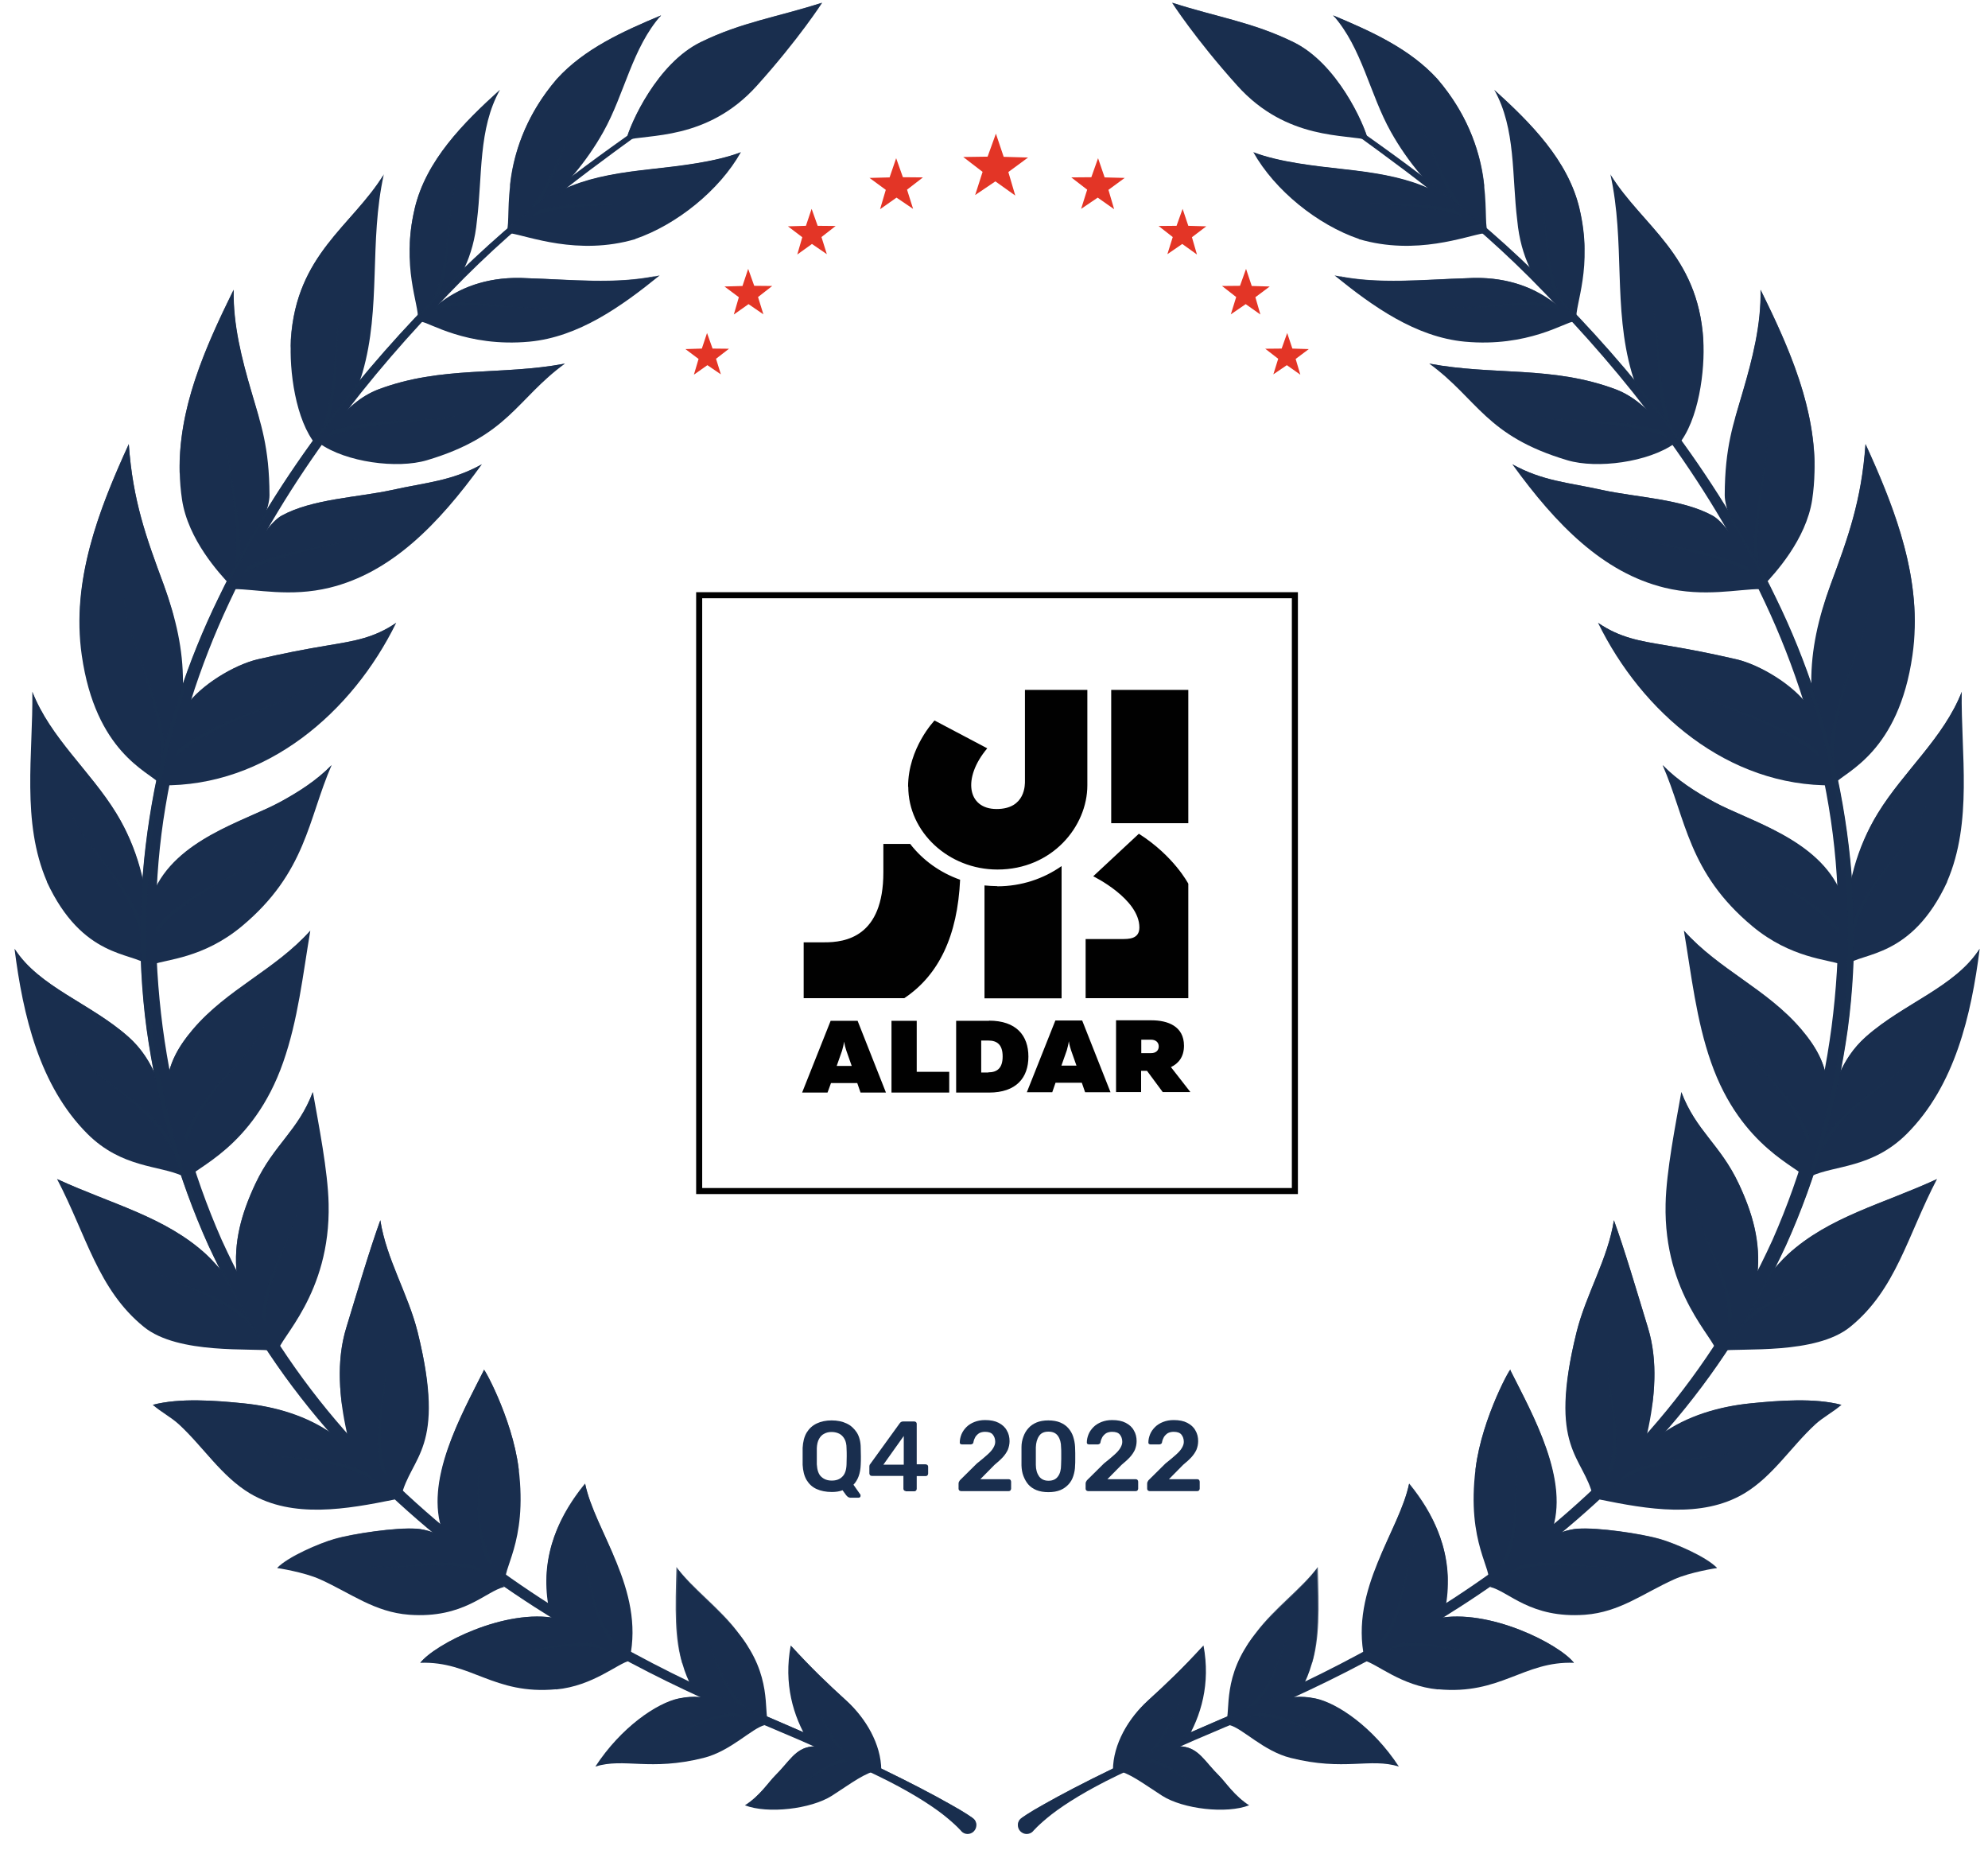 <svg width="115" height="107" viewBox="0 0 115 107" fill="none" xmlns="http://www.w3.org/2000/svg">
<path d="M36.22 8.11C36.45 7.18 38 3.68 40.54 2.44C42.91 1.28 44.96 1 47.56 0.16C47.56 0.16 46.22 2.25 43.79 4.95C40.91 8.16 37.42 7.74 36.21 8.11H36.22Z" fill="#192E4E"/>
<path d="M32.21 4.57C33.81 2.81 36.05 1.81 38.24 0.89C36.57 2.77 36.13 5.44 34.9 7.63C32.92 11.17 29.86 13.23 29.32 13.36C29.61 12.52 28.78 8.57 32.21 4.57Z" fill="#192E4E"/>
<path d="M36.75 13.82C39.14 13 41.62 11.01 42.86 8.8C41.35 9.38 39.25 9.6 37.65 9.78C34.18 10.16 31.6 10.73 29.51 13.49C30.54 13.64 33.42 14.81 36.75 13.83V13.82Z" fill="#192E4E"/>
<path d="M23.99 12.06C24.65 9.28 26.8 7.12 28.92 5.2C27.66 7.44 27.91 10.2 27.59 12.76C27.19 17.04 24.17 18.44 24.17 18.44C24.26 17.65 23.19 15.42 23.99 12.07V12.06Z" fill="#192E4E"/>
<path d="M30.63 19.76C33.47 19.49 35.94 17.73 38.16 15.93C35.72 16.48 33.07 16.17 30.49 16.09C26.2 15.83 24.36 18.61 24.36 18.61C24.78 18.61 26.97 20.1 30.63 19.76Z" fill="#192E4E"/>
<path d="M16.83 19.64C17.14 14.7 20.36 13.07 22.2 10.1C21.34 14.01 22.06 17.78 20.97 21.55C20.37 23.64 18.29 25.74 18.29 25.74C17.09 24.31 16.72 21.42 16.83 19.64Z" fill="#192E4E"/>
<path d="M24.69 26.62C29.43 25.21 29.86 23.09 32.68 21.03C28.96 21.73 25.56 21.14 21.89 22.52C19.85 23.29 18.49 25.65 18.49 25.65C20.01 26.73 22.97 27.13 24.69 26.62Z" fill="#192E4E"/>
<path d="M13.52 16.76C13.48 18.78 13.99 20.76 14.56 22.7C15.08 24.49 15.58 25.83 15.59 28.64C15.59 30.1 13.33 33.85 13.33 33.85C12.69 33.17 10.88 31.21 10.53 28.9C9.89 24.61 11.6 20.64 13.52 16.76Z" fill="#192E4E"/>
<path d="M27.88 26.85C26.12 27.83 24.64 27.9 22.67 28.34C20.7 28.77 18.05 28.85 16.28 29.83C15.01 30.54 13.54 34.07 13.54 34.07C14.82 34.07 16.78 34.55 19.07 33.99C22.62 33.12 25.34 30.36 27.87 26.86L27.88 26.85Z" fill="#192E4E"/>
<path d="M4.73 37.9C4.11 33.59 5.71 29.5 7.45 25.69C7.68 28.97 8.47 31.12 9.47 33.82C10.9 37.7 11.09 41.11 9.22 45.3C8.56 44.61 5.53 43.49 4.73 37.9Z" fill="#192E4E"/>
<path d="M19.01 37.32C17.51 37.57 16.4 37.79 14.92 38.13C13.53 38.45 11.61 39.62 10.77 40.81C9.92 42.02 9.72 44 9.32 45.42C15.41 45.51 20.39 41.19 22.92 36.02C21.65 36.89 20.51 37.07 19.01 37.32Z" fill="#192E4E"/>
<path d="M2.72 51C1.22 47.54 1.92 43.57 1.87 40.01C2.91 42.67 5.23 44.6 6.72 47.03C7.93 48.99 8.56 51.29 8.57 53.6C8.57 54.53 8.52 55.8 8.52 55.8C7.65 55.07 4.77 55.45 2.71 51H2.72Z" fill="#192E4E"/>
<path d="M19.18 44.26C17.82 47.37 17.72 50.46 13.99 53.57C11.76 55.43 9.57 55.49 8.89 55.77C8.48 55.73 8.71 52 8.86 51.64C10.16 48.52 14.17 47.49 16.19 46.39C17.26 45.81 18.31 45.14 19.17 44.26H19.18Z" fill="#192E4E"/>
<path d="M5.06 65.58C2.28 62.8 1.33 58.73 0.84 54.87C2.25 57.08 5.23 58.02 7.41 59.95C8.96 61.33 9.4 63.09 9.84 65.11C9.98 65.73 10.58 68.02 10.58 68.02C9.23 67.39 7.05 67.57 5.05 65.57L5.06 65.58Z" fill="#192E4E"/>
<path d="M17.95 53.83C17.52 56.38 17.24 58.99 16.38 61.44C14.64 66.42 11.2 67.54 10.89 68.14C10.84 68.24 9.78 65.79 9.66 63.17C9.6 61.76 10.24 60.62 11.15 59.55C13.15 57.2 15.91 56.11 17.95 53.83Z" fill="#192E4E"/>
<path d="M14.78 68.46C15.85 66.18 17.25 65.41 18.1 63.16C18.43 65.03 18.97 67.73 19.01 69.63C19.13 74.88 16.12 77.43 16.08 78.17C16.08 78.17 13.97 76.11 13.7 73.73C13.49 71.84 13.98 70.16 14.77 68.48L14.78 68.46Z" fill="#192E4E"/>
<path d="M8.32 76.74C5.66 74.58 5.01 71.46 3.3 68.19C6.41 69.63 9.55 70.36 11.94 72.56C13.23 73.74 15.5 76.94 15.81 78.12C14.61 77.95 10.31 78.36 8.32 76.74Z" fill="#192E4E"/>
<path d="M24.16 77.04C23.61 74.83 22.35 72.82 22 70.57C21.38 72.28 20.67 74.69 20.03 76.79C19.44 78.73 19.62 80.87 20.07 82.88C20.48 84.75 23.21 86.55 23.2 86.58C23.76 84.18 25.85 83.86 24.16 77.04Z" fill="#192E4E"/>
<path d="M19.29 82.97C17.78 81.88 15.92 81.34 14.06 81.16C12.47 81 10.38 80.84 8.84 81.25C9.3 81.66 9.88 81.95 10.35 82.38C11.76 83.68 12.81 85.39 14.47 86.38C16.94 87.84 20.05 87.29 22.85 86.72C21.86 85.35 20.67 83.96 19.3 82.97H19.29Z" fill="#192E4E"/>
<path d="M25.62 88.64C25.62 88.64 27.95 90.94 29.29 91.53C28.94 90.83 30.55 89.3 30 84.93C29.63 81.95 27.84 78.81 27.99 79.25C26.7 81.82 24.5 85.66 25.62 88.64Z" fill="#192E4E"/>
<path d="M24.08 88.41C26.52 88.59 29.17 91.78 29.17 91.78C28.08 92.04 26.83 93.62 23.67 93.39C21.66 93.24 20.31 92.15 18.51 91.34C17.58 90.92 16.05 90.69 16.05 90.69C16.69 90.03 18.48 89.27 19.34 89.02C20.44 88.7 22.95 88.33 24.1 88.42L24.08 88.41Z" fill="#192E4E"/>
<path d="M33.85 85.81C34.41 88.55 37.29 91.9 36.43 95.92C36.43 95.9 32.66 94.53 31.76 93.07C31.25 90.47 31.99 88.09 33.85 85.82V85.81Z" fill="#192E4E"/>
<path d="M32.17 97.71C34.31 97.51 35.73 96.2 36.45 96.04C35.04 95.08 33.89 93.94 32.21 93.6C29.23 93 25.15 95.09 24.31 96.17C27.24 96.06 28.54 98.04 32.17 97.7V97.71Z" fill="#192E4E"/>
<path d="M39.27 98.23C40.13 98.05 40.81 98.11 41.62 98.45C42.43 98.79 43.51 99.27 44.24 99.77C43.48 99.96 42.27 101.28 40.7 101.67C37.6 102.45 36.1 101.65 34.44 102.17C35.93 99.89 37.99 98.5 39.26 98.23H39.27Z" fill="#192E4E"/>
<path d="M39.21 90.76C40.15 92.01 41.7 93.12 42.77 94.54C44.68 96.91 44.17 98.96 44.44 99.61C44.38 99.91 40.37 98.21 40.07 97.67C39.03 95.78 39.11 93.92 39.2 90.76H39.21Z" fill="#192E4E"/>
<path d="M46.96 101.01C48.53 100.83 50.86 102.36 50.86 102.36C49.98 102.55 49.32 103.09 48.12 103.86C46.91 104.63 44.4 104.92 43.09 104.41C43.93 103.9 44.46 103.07 44.84 102.69C45.65 101.89 45.99 101.12 46.95 101.01H46.96Z" fill="#192E4E"/>
<path d="M45.75 95.18C46.96 96.5 47.84 97.34 48.96 98.36C50.08 99.38 50.97 100.86 50.98 102.38C50.98 102.38 46.79 100.74 46.78 100.74C45.87 99.24 45.33 97.38 45.74 95.17L45.75 95.18Z" fill="#192E4E"/>
<g style="mix-blend-mode:screen" opacity="0.8">
<path d="M40.54 2.99C42.97 1.59 45.39 1.34 47.56 0.15C44.96 0.99 42.91 1.27 40.54 2.43C38.02 3.66 36.48 7.1 36.23 8.07C36.77 6.75 38.43 4.2 40.54 2.99Z" fill="#192E4E"/>
</g>
<g style="mix-blend-mode:screen" opacity="0.8">
<path d="M32.21 5.13C33.67 3.38 36.58 1.88 38.2 0.95C38.22 0.93 38.22 0.91 38.24 0.89C36.05 1.81 33.81 2.81 32.21 4.57C30.35 6.74 29.63 9.09 29.49 10.85C29.49 10.85 30.26 7.47 32.21 5.12V5.13Z" fill="#192E4E"/>
</g>
<g style="mix-blend-mode:screen" opacity="0.8">
<path d="M37.67 10.11C39.27 9.94 41.71 9.47 42.86 8.81C41.35 9.39 39.26 9.61 37.65 9.79C35.16 10.06 33.14 10.45 31.41 11.65C33.2 10.76 35.34 10.36 37.66 10.11H37.67Z" fill="#192E4E"/>
</g>
<g style="mix-blend-mode:screen" opacity="0.8">
<path d="M24.22 12.01C25.26 9.08 27.08 7.41 28.92 5.19C26.8 7.11 24.65 9.27 23.99 12.05C23.79 12.9 23.71 13.67 23.7 14.37C23.77 13.65 23.92 12.87 24.23 12L24.22 12.01Z" fill="#192E4E"/>
</g>
<g style="mix-blend-mode:screen" opacity="0.8">
<path d="M31.05 16.51C33.41 16.58 36.34 16.48 37.98 15.95C35.59 16.45 33.01 16.16 30.49 16.09C28.76 15.99 27.44 16.38 26.47 16.88C28.11 16.44 29.24 16.4 31.05 16.51Z" fill="#192E4E"/>
</g>
<g style="mix-blend-mode:screen" opacity="0.8">
<path d="M22.19 10.1C20.36 13.08 17.14 14.7 16.82 19.64C16.82 19.8 16.82 20 16.82 20.17C17.15 15.25 21.33 12.92 22.18 10.09L22.19 10.1Z" fill="#192E4E"/>
</g>
<g style="mix-blend-mode:screen" opacity="0.8">
<path d="M23.51 22.33C27.37 21.63 30.61 22.14 32.68 21.03C28.96 21.73 25.56 21.14 21.89 22.52C21.39 22.71 20.94 22.99 20.54 23.31C21.39 22.91 22.39 22.53 23.51 22.33Z" fill="#192E4E"/>
</g>
<g style="mix-blend-mode:screen" opacity="0.8">
<path d="M22.74 28.73C24.71 28.3 26.75 27.87 27.88 26.85C26.12 27.83 24.64 27.9 22.67 28.34C20.7 28.77 18.05 28.85 16.28 29.83C16.17 29.89 16.05 30 15.94 30.1C17.71 29.14 20.78 29.16 22.73 28.73H22.74Z" fill="#192E4E"/>
</g>
<g style="mix-blend-mode:screen" opacity="0.8">
<path d="M14.94 38.48C16.42 38.14 17.69 38.01 19.19 37.76C20.69 37.51 21.92 37.08 22.92 36.02C21.65 36.89 20.51 37.07 19.01 37.32C17.51 37.57 16.4 37.79 14.92 38.13C14.01 38.34 12.89 38.93 11.98 39.63C12.97 39.09 14.12 38.67 14.94 38.48Z" fill="#192E4E"/>
</g>
<g style="mix-blend-mode:screen" opacity="0.8">
<path d="M8.27 50.99C7.97 49.59 7.47 48.24 6.72 47.02C5.23 44.59 2.9 42.66 1.87 40C2.58 43.15 5.05 45.24 6.55 47.67C7.19 48.71 7.81 49.83 8.27 50.99Z" fill="#192E4E"/>
</g>
<g style="mix-blend-mode:screen" opacity="0.8">
<path d="M16.2 46.95C17.27 46.37 18.27 45.57 19.18 44.26C18.32 45.14 17.28 45.8 16.2 46.39C14.37 47.38 10.93 48.34 9.33 50.83C11.11 48.7 14.49 47.88 16.2 46.95Z" fill="#192E4E"/>
</g>
<g style="mix-blend-mode:screen" opacity="0.8">
<path d="M7.42 60.51C8.12 61.13 8.68 61.81 9.14 62.56C8.77 61.59 8.27 60.71 7.42 59.96C5.23 58.02 2.26 57.09 0.85 54.88C1.98 57.41 5.24 58.59 7.42 60.52V60.51Z" fill="#192E4E"/>
</g>
<g style="mix-blend-mode:screen" opacity="0.8">
<path d="M11.93 59.28C14.2 57.19 16.97 56.37 17.95 53.82C15.91 56.1 13.14 57.19 11.15 59.54C10.35 60.48 9.78 61.48 9.68 62.59C10.17 61.26 11.02 60.13 11.94 59.28H11.93Z" fill="#192E4E"/>
</g>
<g style="mix-blend-mode:screen" opacity="0.8">
<path d="M13.72 73.78C13.7 71.95 14.52 69.71 15.1 68.74C16.07 67.12 18.04 65.38 18.09 63.16C17.24 65.41 15.84 66.19 14.77 68.46C13.98 70.15 13.49 71.82 13.7 73.71C13.7 73.73 13.71 73.75 13.71 73.78H13.72Z" fill="#192E4E"/>
</g>
<g style="mix-blend-mode:screen" opacity="0.8">
<path d="M11.94 72.56C9.55 70.36 6.41 69.63 3.3 68.19C5.67 70.1 9.82 71.13 12.34 72.97C12.2 72.82 12.06 72.67 11.93 72.56H11.94Z" fill="#192E4E"/>
</g>
<g style="mix-blend-mode:screen" opacity="0.8">
<path d="M20.22 77.39C20.86 75.29 21.35 73.78 21.97 72.07C22.5 74.17 23.66 76.06 24.21 78.27C24.55 79.65 24.71 80.68 24.78 81.56C24.8 80.46 24.66 79.06 24.16 77.05C23.61 74.84 22.35 72.83 22 70.58C21.38 72.29 20.67 74.7 20.03 76.8C19.58 78.26 19.58 79.84 19.8 81.39C19.72 80.04 19.83 78.69 20.22 77.41V77.39Z" fill="#192E4E"/>
</g>
<g style="mix-blend-mode:screen" opacity="0.8">
<path d="M15.28 81.8C16.88 82.15 17.99 82.41 18.82 82.69C17.4 81.8 15.73 81.33 14.06 81.16C12.47 81 10.38 80.84 8.84 81.25C8.86 81.27 8.89 81.28 8.91 81.3C10.77 81.22 13.8 81.46 15.28 81.79V81.8Z" fill="#192E4E"/>
</g>
<g style="mix-blend-mode:screen" opacity="0.8">
<path d="M27.99 80.12C27.85 79.72 29.43 82.38 30.01 85.1C30.01 85.04 30.01 84.99 30 84.93C29.63 81.95 27.84 78.81 27.99 79.25C26.94 81.33 25.33 84.24 25.34 86.86C25.56 84.5 27.02 82.05 27.99 80.13V80.12Z" fill="#192E4E"/>
</g>
<g style="mix-blend-mode:screen" opacity="0.8">
<path d="M25 88.61C24.69 88.51 24.39 88.44 24.08 88.41C22.93 88.33 20.42 88.69 19.32 89.01C18.46 89.26 16.67 90.02 16.03 90.68C16.03 90.68 16.09 90.69 16.11 90.69C17.84 89.36 22.96 88.57 24.99 88.59L25 88.61Z" fill="#192E4E"/>
</g>
<g style="mix-blend-mode:screen" opacity="0.8">
<path d="M33.73 86.77C34.13 87.84 34.87 88.86 35.51 90.03C34.86 88.49 34.1 87.08 33.84 85.8C32.36 87.61 31.62 89.49 31.62 91.48C31.73 89.84 32.4 88.38 33.72 86.76L33.73 86.77Z" fill="#192E4E"/>
</g>
<g style="mix-blend-mode:screen" opacity="0.8">
<path d="M32.36 93.65C32.36 93.65 32.27 93.61 32.22 93.6C29.24 93 25.16 95.09 24.32 96.17C24.32 96.17 24.33 96.17 24.34 96.17C25.57 95.15 29.54 93.65 32.36 93.64V93.65Z" fill="#192E4E"/>
</g>
<g style="mix-blend-mode:screen" opacity="0.8">
<path d="M40.08 98.24C40.19 98.2 40.3 98.19 40.41 98.16C40.05 98.13 39.69 98.16 39.28 98.24C38.1 98.49 36.25 99.74 34.8 101.74C36.43 99.91 39.03 98.66 40.09 98.24H40.08Z" fill="#192E4E"/>
</g>
<g style="mix-blend-mode:screen" opacity="0.8">
<path d="M39.47 91.57C40.68 92.9 42.21 93.84 43.28 95.26C43.11 94.98 42.92 94.7 42.69 94.41C41.62 92.98 40.06 91.88 39.13 90.63C39.06 93.1 39.01 94.77 39.49 96.29C39.24 94.69 39.37 93.12 39.49 91.57H39.47Z" fill="#192E4E"/>
</g>
<g style="mix-blend-mode:screen" opacity="0.8">
<path d="M47.18 101.01C47.11 101.01 47.03 101.01 46.96 101.01C46 101.12 45.66 101.9 44.85 102.69C44.47 103.06 43.94 103.89 43.1 104.41C43.94 103.9 44.65 103.45 45.02 103.08C45.68 102.43 46.25 101.42 47.18 101.02V101.01Z" fill="#192E4E"/>
</g>
<g style="mix-blend-mode:screen" opacity="0.8">
<path d="M49.24 98.92C49.7 99.34 50.11 99.83 50.46 100.37C50.09 99.61 49.57 98.92 48.96 98.36C47.84 97.34 46.96 96.5 45.75 95.18C46.62 96.79 48.12 97.9 49.24 98.92Z" fill="#192E4E"/>
</g>
<g style="mix-blend-mode:screen" opacity="0.8">
<path d="M13.25 18.36C13.42 20.12 14.12 22.32 14.99 24.22C14.85 23.72 14.71 23.23 14.55 22.7C13.98 20.76 13.47 18.78 13.51 16.76C11.82 20.18 10.29 23.68 10.39 27.4C10.51 24.23 11.72 21.43 13.24 18.36H13.25Z" fill="#192E4E"/>
</g>
<g style="mix-blend-mode:screen" opacity="0.8">
<path d="M7.31 27.04C7.42 30.1 9.05 33.01 10.05 35.68C9.89 35.07 9.7 34.45 9.47 33.81C8.47 31.11 7.68 28.97 7.45 25.68C5.9 29.06 4.48 32.68 4.62 36.46C4.72 33.14 5.92 30.08 7.32 27.03L7.31 27.04Z" fill="#192E4E"/>
</g>
<g style="mix-blend-mode:screen" opacity="0.8">
<g style="mix-blend-mode:screen" opacity="0.8">
<path d="M33.57 6.25C33.57 6.25 33.38 6.63 33.15 7.24C32.92 7.84 32.62 8.65 32.32 9.45C32.01 10.25 31.65 11.04 31.31 11.6C30.98 12.16 30.69 12.5 30.69 12.5L30.46 12.3C30.46 12.3 30.75 12 31.09 11.47C31.44 10.94 31.83 10.18 32.18 9.4C32.51 8.61 32.85 7.82 33.1 7.23C33.35 6.64 33.56 6.26 33.56 6.26L33.57 6.25Z" fill="#192E4E"/>
</g>
<g style="mix-blend-mode:screen" opacity="0.8">
<path d="M37.42 11.71C37.42 11.71 37 11.78 36.35 11.82C35.71 11.85 34.85 11.9 34 11.94C33.15 12 32.3 12.11 31.69 12.26C31.07 12.4 30.69 12.58 30.69 12.58L30.58 12.3C30.58 12.3 30.99 12.13 31.64 12.02C32.28 11.89 33.14 11.82 34 11.8C34.86 11.8 35.71 11.78 36.36 11.78C37 11.78 37.43 11.72 37.43 11.72L37.42 11.71Z" fill="#192E4E"/>
</g>
<g style="mix-blend-mode:screen" opacity="0.8">
<path d="M26.32 10.78C26.25 10.77 26.05 12.46 25.96 14.16C25.89 15.01 25.78 15.86 25.61 16.49C25.45 17.12 25.23 17.52 25.23 17.52L24.97 17.38C24.97 17.38 25.18 17.03 25.37 16.43C25.56 15.83 25.71 15 25.82 14.15C25.98 12.46 26.25 10.77 26.33 10.78H26.32Z" fill="#192E4E"/>
</g>
<g style="mix-blend-mode:screen" opacity="0.8">
<path d="M19.85 17.27C19.85 17.27 19.7 17.76 19.62 18.52C19.53 19.28 19.51 20.3 19.46 21.32C19.41 22.34 19.28 23.37 19.1 24.12C18.92 24.88 18.73 25.36 18.73 25.36L18.45 25.25C18.45 25.25 18.65 24.79 18.85 24.06C19.05 23.33 19.22 22.33 19.3 21.31C19.39 20.29 19.45 19.27 19.57 18.51C19.68 17.75 19.84 17.26 19.84 17.26L19.85 17.27Z" fill="#192E4E"/>
</g>
<g style="mix-blend-mode:screen" opacity="0.8">
<path d="M31.68 17.78C31.68 17.85 29.97 17.84 28.28 17.71C27.43 17.67 26.58 17.68 25.96 17.77C25.34 17.85 24.95 18 24.95 18L24.85 17.72C24.85 17.72 25.28 17.58 25.92 17.52C26.57 17.46 27.43 17.49 28.28 17.57C29.98 17.77 31.67 17.86 31.67 17.79L31.68 17.78Z" fill="#192E4E"/>
</g>
<g style="mix-blend-mode:screen" opacity="0.8">
<path d="M26.77 23.96C26.77 23.96 26.28 24.12 25.52 24.23C24.76 24.35 23.74 24.4 22.72 24.5C21.7 24.59 20.7 24.75 19.97 24.95C19.24 25.15 18.78 25.35 18.78 25.35L18.67 25.07C18.67 25.07 19.16 24.88 19.91 24.7C20.66 24.52 21.69 24.39 22.71 24.34C23.73 24.28 24.75 24.26 25.51 24.17C26.27 24.09 26.76 23.94 26.76 23.94L26.77 23.96Z" fill="#192E4E"/>
</g>
<g style="mix-blend-mode:screen" opacity="0.8">
<path d="M13.09 24.48C13.09 24.48 13.06 25.03 13.15 25.85C13.24 26.67 13.45 27.74 13.62 28.83C13.8 29.91 13.91 31.02 13.91 31.85C13.91 32.68 13.83 33.24 13.83 33.24L13.53 33.2C13.53 33.2 13.62 32.67 13.65 31.85C13.68 31.04 13.61 29.94 13.47 28.86C13.33 27.77 13.16 26.69 13.1 25.86C13.03 25.04 13.08 24.49 13.08 24.49L13.09 24.48Z" fill="#192E4E"/>
</g>
<g style="mix-blend-mode:screen" opacity="0.8">
<path d="M22.19 30.68C22.19 30.68 21.69 30.92 20.9 31.14C20.11 31.37 19.03 31.58 17.96 31.83C16.89 32.07 15.84 32.39 15.09 32.7C14.34 33.01 13.87 33.28 13.87 33.28L13.73 33.02C13.73 33.02 14.22 32.76 15 32.47C15.78 32.18 16.85 31.9 17.93 31.69C19.01 31.48 20.09 31.3 20.89 31.1C21.69 30.9 22.2 30.69 22.2 30.69L22.19 30.68Z" fill="#192E4E"/>
</g>
<g style="mix-blend-mode:screen" opacity="0.8">
<path d="M7.18 34.55C7.18 34.55 7.22 35.19 7.48 36.1C7.73 37.01 8.2 38.18 8.62 39.38C9.05 40.57 9.37 41.81 9.49 42.76C9.61 43.71 9.58 44.35 9.58 44.35H9.28C9.28 44.35 9.33 43.72 9.24 42.78C9.15 41.85 8.88 40.62 8.48 39.42C8.1 38.22 7.66 37.03 7.44 36.11C7.21 35.19 7.19 34.55 7.19 34.55H7.18Z" fill="#192E4E"/>
</g>
<g style="mix-blend-mode:screen" opacity="0.8">
<path d="M18.57 39.35C18.57 39.35 18.08 39.75 17.22 40.17C16.37 40.6 15.19 41.04 14.03 41.53C12.86 42.01 11.75 42.6 10.99 43.14C10.22 43.68 9.78 44.12 9.78 44.12L9.58 43.9C9.58 43.9 10.05 43.46 10.85 42.93C11.65 42.4 12.79 41.84 13.98 41.39C15.16 40.93 16.35 40.53 17.21 40.12C18.07 39.72 18.58 39.34 18.58 39.34L18.57 39.35Z" fill="#192E4E"/>
</g>
<g style="mix-blend-mode:screen" opacity="0.8">
<path d="M3.95 46.56C3.95 46.56 4.1 47.14 4.58 47.89C5.04 48.65 5.82 49.54 6.55 50.48C7.28 51.42 7.88 52.47 8.18 53.32C8.48 54.17 8.56 54.78 8.56 54.78L8.26 54.82C8.26 54.82 8.2 54.24 7.93 53.4C7.66 52.57 7.11 51.52 6.41 50.56C5.72 49.6 4.96 48.68 4.52 47.9C4.07 47.13 3.93 46.54 3.93 46.54L3.95 46.56Z" fill="#192E4E"/>
</g>
<g style="mix-blend-mode:screen" opacity="0.8">
<path d="M16.07 48.8C16.07 48.8 15.7 49.27 14.97 49.79C14.25 50.31 13.17 50.83 12.15 51.42C11.12 52 10.18 52.72 9.59 53.36C9 54.01 8.7 54.51 8.7 54.51L8.45 54.35C8.45 54.35 8.78 53.84 9.41 53.19C10.04 52.54 11.02 51.84 12.08 51.29C13.13 50.73 14.21 50.25 14.95 49.75C15.69 49.26 16.08 48.8 16.08 48.8H16.07Z" fill="#192E4E"/>
</g>
<g style="mix-blend-mode:screen" opacity="0.8">
<path d="M3.95 60.28C3.95 60.28 4.25 60.8 4.9 61.41C5.54 62.03 6.52 62.69 7.46 63.41C8.41 64.13 9.26 64.99 9.77 65.74C10.28 66.49 10.51 67.05 10.51 67.05L10.23 67.17C10.23 67.17 10.02 66.62 9.55 65.88C9.08 65.14 8.28 64.27 7.36 63.53C6.45 62.78 5.48 62.08 4.86 61.44C4.23 60.81 3.94 60.28 3.94 60.28H3.95Z" fill="#192E4E"/>
</g>
<g style="mix-blend-mode:screen" opacity="0.8">
<path d="M15.47 58.9C15.47 58.9 15.3 59.47 14.79 60.22C14.3 60.97 13.48 61.84 12.73 62.75C11.97 63.66 11.35 64.66 11.03 65.48C10.71 66.3 10.61 66.87 10.61 66.87L10.32 66.81C10.32 66.81 10.44 66.21 10.8 65.38C11.16 64.55 11.83 63.54 12.62 62.65C13.4 61.76 14.24 60.92 14.75 60.19C15.27 59.47 15.46 58.9 15.46 58.9H15.47Z" fill="#192E4E"/>
</g>
<g style="mix-blend-mode:screen" opacity="0.8">
<path d="M8.23 72.88C8.23 72.88 8.6 73.27 9.29 73.65C9.98 74.04 10.98 74.38 11.95 74.79C12.93 75.19 13.85 75.75 14.45 76.29C15.05 76.83 15.37 77.27 15.37 77.27L15.13 77.45C15.13 77.45 14.84 77.02 14.28 76.48C13.72 75.94 12.84 75.36 11.89 74.93C10.94 74.49 9.95 74.11 9.27 73.7C8.58 73.29 8.23 72.89 8.23 72.89V72.88Z" fill="#192E4E"/>
</g>
<g style="mix-blend-mode:screen" opacity="0.8">
<path d="M17.28 69.21C17.28 69.21 17.3 69.74 17.09 70.51C16.89 71.28 16.43 72.24 16.06 73.22C15.67 74.2 15.44 75.22 15.41 76C15.38 76.78 15.47 77.29 15.47 77.29L15.17 77.33C15.17 77.33 15.1 76.79 15.15 75.99C15.21 75.19 15.49 74.14 15.91 73.17C16.33 72.2 16.81 71.26 17.04 70.51C17.28 69.76 17.27 69.22 17.27 69.22L17.28 69.21Z" fill="#192E4E"/>
</g>
<g style="mix-blend-mode:screen" opacity="0.8">
<path d="M14.3 83.62C14.3 83.62 14.76 83.89 15.53 84.06C16.3 84.24 17.35 84.29 18.4 84.41C19.45 84.52 20.5 84.8 21.22 85.15C21.95 85.5 22.38 85.83 22.38 85.83L22.2 86.07C22.2 86.07 21.8 85.74 21.11 85.38C20.42 85.02 19.42 84.71 18.38 84.56C17.34 84.4 16.28 84.32 15.52 84.11C14.75 83.91 14.3 83.62 14.3 83.62Z" fill="#192E4E"/>
</g>
<g style="mix-blend-mode:screen" opacity="0.8">
<path d="M22.2 77.6C22.2 77.6 22.37 78.11 22.37 78.91C22.38 79.71 22.2 80.75 22.1 81.8C21.99 82.84 22.04 83.89 22.22 84.65C22.4 85.41 22.63 85.87 22.63 85.87L22.35 85.99C22.35 85.99 22.13 85.49 21.97 84.7C21.81 83.91 21.8 82.83 21.95 81.78C22.09 80.73 22.31 79.7 22.32 78.91C22.35 78.12 22.2 77.61 22.2 77.61V77.6Z" fill="#192E4E"/>
</g>
<g style="mix-blend-mode:screen" opacity="0.8">
<path d="M21.38 90.6C21.38 90.6 21.84 90.64 22.54 90.6C23.23 90.58 24.15 90.45 25.08 90.39C26.01 90.32 26.96 90.4 27.65 90.57C28.34 90.73 28.78 90.92 28.78 90.92L28.66 91.2C28.66 91.2 26.97 90.43 25.09 90.55C24.17 90.57 23.24 90.66 22.54 90.66C21.84 90.66 21.38 90.6 21.38 90.6Z" fill="#192E4E"/>
</g>
<g style="mix-blend-mode:screen" opacity="0.8">
<path d="M28.54 95.66C28.54 95.66 29.01 95.66 29.69 95.57C30.38 95.49 31.28 95.28 32.21 95.14C33.13 94.99 34.08 94.99 34.78 95.09C35.48 95.19 35.93 95.34 35.93 95.34L35.84 95.63C35.84 95.63 34.08 95.01 32.23 95.29C31.31 95.39 30.4 95.56 29.7 95.62C29 95.69 28.54 95.67 28.54 95.67V95.66Z" fill="#192E4E"/>
</g>
<g style="mix-blend-mode:screen" opacity="0.8">
<path d="M37.76 100.7C37.76 100.7 38.13 100.61 38.65 100.4C39.16 100.17 39.85 99.86 40.53 99.55C41.93 98.88 43.52 99.03 43.52 99.03L43.49 99.33C43.49 99.33 42 99.1 40.59 99.69C39.89 99.97 39.19 100.24 38.67 100.45C38.14 100.64 37.76 100.7 37.76 100.7Z" fill="#192E4E"/>
</g>
<g style="mix-blend-mode:screen" opacity="0.8">
<path d="M45.64 103.57C45.64 103.57 45.89 103.46 46.22 103.23C46.55 102.99 46.99 102.67 47.43 102.35C48.32 101.67 49.48 101.55 49.48 101.55L49.51 101.85C49.51 101.85 48.44 101.88 47.52 102.48C47.06 102.77 46.6 103.05 46.26 103.27C45.91 103.47 45.65 103.57 45.65 103.57H45.64Z" fill="#192E4E"/>
</g>
<g style="mix-blend-mode:screen" opacity="0.8">
<path d="M27.51 83.67C27.51 83.67 27.61 84.12 27.66 84.82C27.72 85.51 27.71 86.45 27.77 87.37C27.81 89.25 28.72 90.87 28.72 90.87L28.45 91.01C28.45 91.01 28.23 90.59 28.01 89.92C27.79 89.25 27.63 88.31 27.62 87.38C27.6 86.45 27.65 85.52 27.62 84.83C27.59 84.14 27.51 83.68 27.51 83.68V83.67Z" fill="#192E4E"/>
</g>
<g style="mix-blend-mode:screen" opacity="0.8">
<path d="M33.53 89.3C33.53 89.3 33.7 89.68 33.87 90.27C34.02 90.87 34.22 91.67 34.41 92.46C34.77 94.08 35.85 95.33 35.85 95.33L35.62 95.52C35.62 95.52 34.55 94.16 34.26 92.5C34.1 91.69 33.94 90.89 33.82 90.28C33.68 89.68 33.53 89.3 33.53 89.3Z" fill="#192E4E"/>
</g>
<g style="mix-blend-mode:screen" opacity="0.8">
<path d="M40.51 94.03C40.51 94.03 40.72 94.34 40.96 94.85C41.18 95.37 41.48 96.06 41.77 96.75C42.34 98.16 43.55 99.07 43.55 99.07L43.36 99.3C43.36 99.3 42.14 98.28 41.63 96.81C41.37 96.1 41.11 95.4 40.92 94.87C40.71 94.35 40.51 94.03 40.51 94.03Z" fill="#192E4E"/>
</g>
<g style="mix-blend-mode:screen" opacity="0.8">
<path d="M46.98 98.32C46.98 98.32 47.15 98.53 47.36 98.88C47.55 99.24 47.81 99.71 48.06 100.19C48.56 101.16 49.48 101.73 49.48 101.73L49.31 101.98C49.31 101.98 48.37 101.3 47.93 100.27C47.71 99.78 47.49 99.28 47.32 98.91C47.14 98.55 46.98 98.33 46.98 98.33V98.32Z" fill="#192E4E"/>
</g>
</g>
<path d="M42.84 3.39C42.84 3.39 42.45 3.77 41.65 4.4C40.85 5.03 39.59 5.84 38.06 6.94C35.02 9.2 30.52 12.23 26.02 16.93C21.5 21.55 16.69 27.52 13.26 34.85C11.54 38.5 10.26 42.5 9.57 46.67C8.87 50.84 8.86 55.17 9.41 59.4C9.98 63.68 11.11 67.82 12.82 71.7C14.57 75.54 16.82 79.08 19.43 82.15C24.66 88.31 31.03 92.62 36.72 95.65C39.57 97.19 42.29 98.4 44.71 99.42C47.13 100.45 49.27 101.44 50.99 102.29C52.71 103.12 54.03 103.82 54.93 104.33C55.84 104.83 56.31 105.17 56.33 105.2C56.53 105.4 56.53 105.72 56.33 105.92C56.13 106.12 55.81 106.12 55.62 105.92C55.65 105.95 55.32 105.55 54.53 104.93C53.74 104.32 52.48 103.53 50.78 102.71C49.09 101.89 46.94 100.91 44.5 99.89C42.06 98.88 39.32 97.68 36.44 96.15C30.69 93.13 24.22 88.83 18.86 82.61C16.18 79.52 13.86 75.93 12.05 72.02C10.29 68.11 9.08 63.82 8.48 59.52C7.31 50.81 9.05 41.89 12.65 34.55C16.21 27.17 21.12 21.21 25.71 16.62C30.28 11.97 34.82 8.91 37.89 6.71C39.47 5.66 40.7 4.83 41.55 4.27C42.38 3.69 42.79 3.34 42.79 3.34C42.8 3.33 42.82 3.34 42.83 3.34C42.84 3.35 42.83 3.37 42.83 3.38L42.84 3.39Z" fill="#192E4E"/>
<g style="mix-blend-mode:screen" opacity="0.8">
<g style="mix-blend-mode:screen" opacity="0.8">
<path d="M12.43 72.43C10.67 68.47 9.46 64.14 8.86 59.79C7.69 50.98 9.27 41.98 12.87 34.56C16.43 27.1 21.49 21.07 26.09 16.43C29.18 13.25 32.22 10.85 34.84 8.92C32.15 10.88 28.96 13.34 25.72 16.63C21.13 21.22 16.22 27.18 12.66 34.56C9.06 41.89 7.32 50.81 8.49 59.53C9.09 63.83 10.29 68.12 12.06 72.03C13.47 75.07 15.19 77.91 17.15 80.49C15.35 78.02 13.75 75.32 12.43 72.44V72.43Z" fill="#192E4E"/>
</g>
<path d="M44.82 99.63C47.24 100.66 49.34 101.62 51.05 102.48C52.77 103.31 54.12 104.13 55.02 104.65C55.93 105.15 56.4 105.49 56.42 105.52C56.44 105.54 56.44 105.58 56.46 105.61C56.48 105.46 56.45 105.31 56.33 105.2C56.31 105.17 55.84 104.83 54.93 104.33C54.03 103.82 52.7 103.12 50.99 102.29C49.27 101.44 47.13 100.45 44.71 99.42C43.58 98.94 42.38 98.41 41.13 97.84C42.38 98.57 43.6 99.13 44.82 99.65V99.63Z" fill="#192E4E"/>
</g>
<path d="M79.14 8.11C78.91 7.18 77.36 3.68 74.82 2.44C72.45 1.28 70.4 1 67.8 0.16C67.8 0.16 69.14 2.25 71.57 4.95C74.45 8.16 77.94 7.74 79.15 8.11H79.14Z" fill="#192E4E"/>
<path d="M83.15 4.57C81.55 2.81 79.31 1.81 77.12 0.89C78.79 2.77 79.23 5.44 80.46 7.63C82.44 11.17 85.5 13.23 86.04 13.36C85.75 12.52 86.58 8.57 83.15 4.57Z" fill="#192E4E"/>
<path d="M78.61 13.82C76.21 13 73.74 11.01 72.5 8.8C74.01 9.38 76.1 9.6 77.71 9.78C81.18 10.16 83.76 10.73 85.85 13.49C84.82 13.64 81.94 14.81 78.61 13.83V13.82Z" fill="#192E4E"/>
<path d="M91.37 12.06C90.71 9.28 88.56 7.12 86.44 5.2C87.7 7.44 87.45 10.2 87.77 12.76C88.17 17.04 91.19 18.44 91.19 18.44C91.1 17.65 92.17 15.42 91.37 12.07V12.06Z" fill="#192E4E"/>
<path d="M84.73 19.76C81.89 19.49 79.42 17.73 77.2 15.93C79.64 16.48 82.29 16.17 84.87 16.09C89.16 15.83 91 18.61 91 18.61C90.58 18.61 88.39 20.1 84.73 19.76Z" fill="#192E4E"/>
<path d="M98.53 19.64C98.22 14.7 95 13.07 93.16 10.1C94.02 14.01 93.3 17.78 94.39 21.55C94.99 23.64 97.07 25.74 97.07 25.74C98.27 24.31 98.64 21.42 98.53 19.64Z" fill="#192E4E"/>
<path d="M90.67 26.62C85.93 25.21 85.5 23.09 82.68 21.03C86.4 21.73 89.8 21.14 93.47 22.52C95.51 23.29 96.87 25.65 96.87 25.65C95.35 26.73 92.39 27.13 90.67 26.62Z" fill="#192E4E"/>
<path d="M101.84 16.76C101.88 18.78 101.37 20.76 100.8 22.7C100.28 24.49 99.78 25.83 99.77 28.64C99.77 30.1 102.03 33.85 102.03 33.85C102.67 33.17 104.48 31.21 104.83 28.9C105.47 24.61 103.76 20.64 101.84 16.76Z" fill="#192E4E"/>
<path d="M87.48 26.85C89.24 27.83 90.72 27.9 92.69 28.34C94.66 28.77 97.31 28.85 99.08 29.83C100.35 30.54 101.82 34.07 101.82 34.07C100.54 34.07 98.58 34.55 96.29 33.99C92.74 33.12 90.02 30.36 87.49 26.86L87.48 26.85Z" fill="#192E4E"/>
<path d="M110.63 37.9C111.25 33.59 109.65 29.5 107.91 25.69C107.68 28.97 106.89 31.12 105.89 33.82C104.46 37.7 104.27 41.11 106.14 45.3C106.8 44.61 109.83 43.49 110.63 37.9Z" fill="#192E4E"/>
<path d="M96.35 37.32C97.85 37.57 98.96 37.79 100.44 38.13C101.83 38.45 103.75 39.62 104.59 40.81C105.44 42.02 105.64 44 106.04 45.42C99.95 45.51 94.97 41.19 92.44 36.02C93.71 36.89 94.85 37.07 96.35 37.32Z" fill="#192E4E"/>
<path d="M112.63 51C114.13 47.54 113.43 43.57 113.48 40.01C112.44 42.67 110.12 44.6 108.63 47.03C107.42 48.99 106.79 51.29 106.78 53.6C106.78 54.53 106.83 55.8 106.83 55.8C107.7 55.07 110.58 55.45 112.64 51H112.63Z" fill="#192E4E"/>
<path d="M96.18 44.26C97.54 47.37 97.64 50.46 101.37 53.57C103.6 55.43 105.79 55.49 106.47 55.77C106.88 55.73 106.64 52 106.5 51.64C105.2 48.52 101.19 47.49 99.17 46.39C98.1 45.81 97.05 45.14 96.19 44.26H96.18Z" fill="#192E4E"/>
<path d="M110.3 65.58C113.08 62.8 114.03 58.73 114.52 54.87C113.11 57.08 110.13 58.02 107.95 59.95C106.4 61.33 105.96 63.09 105.52 65.11C105.38 65.73 104.78 68.02 104.78 68.02C106.13 67.39 108.31 67.57 110.31 65.57L110.3 65.58Z" fill="#192E4E"/>
<path d="M97.41 53.83C97.84 56.38 98.12 58.99 98.98 61.44C100.72 66.42 104.16 67.54 104.47 68.14C104.52 68.24 105.58 65.79 105.7 63.17C105.76 61.76 105.12 60.62 104.21 59.55C102.21 57.2 99.45 56.11 97.41 53.83Z" fill="#192E4E"/>
<path d="M100.58 68.46C99.51 66.18 98.11 65.41 97.26 63.16C96.93 65.03 96.39 67.73 96.35 69.63C96.23 74.88 99.24 77.43 99.28 78.17C99.28 78.17 101.39 76.11 101.66 73.73C101.87 71.84 101.38 70.16 100.59 68.48L100.58 68.46Z" fill="#192E4E"/>
<path d="M107.03 76.74C109.69 74.58 110.34 71.46 112.05 68.19C108.94 69.63 105.8 70.36 103.41 72.56C102.12 73.74 99.85 76.94 99.54 78.12C100.74 77.95 105.04 78.36 107.03 76.74Z" fill="#192E4E"/>
<path d="M91.2 77.04C91.75 74.83 93.01 72.82 93.36 70.57C93.98 72.28 94.69 74.69 95.33 76.79C95.92 78.73 95.74 80.87 95.29 82.88C94.88 84.75 92.16 86.55 92.16 86.58C91.6 84.18 89.51 83.86 91.2 77.04Z" fill="#192E4E"/>
<path d="M96.07 82.97C97.58 81.88 99.44 81.34 101.3 81.16C102.89 81 104.98 80.84 106.52 81.25C106.06 81.66 105.48 81.95 105.01 82.38C103.6 83.68 102.55 85.39 100.89 86.38C98.42 87.84 95.31 87.29 92.51 86.72C93.5 85.35 94.69 83.96 96.06 82.97H96.07Z" fill="#192E4E"/>
<path d="M89.74 88.64C89.74 88.64 87.41 90.94 86.07 91.53C86.42 90.83 84.81 89.3 85.36 84.93C85.73 81.95 87.52 78.81 87.37 79.25C88.66 81.82 90.86 85.66 89.74 88.64Z" fill="#192E4E"/>
<path d="M91.28 88.41C88.84 88.59 86.19 91.78 86.19 91.78C87.28 92.04 88.53 93.62 91.69 93.39C93.7 93.24 95.05 92.15 96.85 91.34C97.78 90.92 99.31 90.69 99.31 90.69C98.67 90.03 96.88 89.27 96.02 89.02C94.92 88.7 92.41 88.33 91.26 88.42L91.28 88.41Z" fill="#192E4E"/>
<path d="M81.51 85.81C80.95 88.55 78.07 91.9 78.93 95.92C78.93 95.9 82.7 94.53 83.6 93.07C84.11 90.47 83.37 88.09 81.51 85.82V85.81Z" fill="#192E4E"/>
<path d="M83.19 97.71C81.05 97.51 79.63 96.2 78.91 96.04C80.32 95.08 81.47 93.94 83.15 93.6C86.13 93 90.21 95.09 91.05 96.17C88.12 96.06 86.82 98.04 83.19 97.7V97.71Z" fill="#192E4E"/>
<path d="M76.09 98.23C75.23 98.05 74.55 98.11 73.74 98.45C72.93 98.79 71.85 99.27 71.12 99.77C71.88 99.96 73.09 101.28 74.66 101.67C77.76 102.45 79.26 101.65 80.92 102.17C79.43 99.89 77.37 98.5 76.1 98.23H76.09Z" fill="#192E4E"/>
<path d="M76.15 90.76C75.22 92.01 73.66 93.12 72.59 94.54C70.68 96.91 71.2 98.96 70.92 99.61C70.98 99.91 74.99 98.21 75.29 97.67C76.33 95.78 76.25 93.92 76.16 90.76H76.15Z" fill="#192E4E"/>
<path d="M68.4 101.01C66.83 100.83 64.49 102.36 64.49 102.36C65.37 102.55 66.03 103.09 67.23 103.86C68.44 104.63 70.95 104.92 72.26 104.41C71.42 103.9 70.89 103.07 70.51 102.69C69.7 101.89 69.36 101.12 68.4 101.01Z" fill="#192E4E"/>
<path d="M69.61 95.18C68.4 96.5 67.52 97.34 66.4 98.36C65.28 99.38 64.39 100.86 64.38 102.38C64.38 102.38 68.57 100.74 68.58 100.74C69.49 99.24 70.03 97.38 69.62 95.17L69.61 95.18Z" fill="#192E4E"/>
<g style="mix-blend-mode:screen" opacity="0.8">
<path d="M74.82 2.99C72.39 1.59 69.97 1.34 67.8 0.15C70.4 0.99 72.45 1.27 74.82 2.43C77.34 3.66 78.88 7.1 79.13 8.07C78.59 6.75 76.93 4.2 74.82 2.99Z" fill="#192E4E"/>
</g>
<g style="mix-blend-mode:screen" opacity="0.8">
<path d="M83.15 5.13C81.69 3.38 78.78 1.88 77.16 0.95C77.14 0.93 77.14 0.91 77.12 0.89C79.31 1.81 81.55 2.81 83.15 4.57C85.01 6.74 85.73 9.09 85.87 10.85C85.87 10.85 85.1 7.47 83.15 5.12V5.13Z" fill="#192E4E"/>
</g>
<g style="mix-blend-mode:screen" opacity="0.8">
<path d="M77.68 10.11C76.08 9.94 73.64 9.47 72.49 8.81C74 9.39 76.09 9.61 77.7 9.79C80.19 10.06 82.21 10.45 83.94 11.65C82.15 10.76 80.01 10.36 77.69 10.11H77.68Z" fill="#192E4E"/>
</g>
<g style="mix-blend-mode:screen" opacity="0.8">
<path d="M91.13 12.01C90.09 9.08 88.27 7.41 86.43 5.19C88.55 7.11 90.7 9.27 91.36 12.05C91.56 12.9 91.64 13.67 91.65 14.37C91.58 13.65 91.43 12.87 91.12 12L91.13 12.01Z" fill="#192E4E"/>
</g>
<g style="mix-blend-mode:screen" opacity="0.8">
<path d="M84.31 16.51C81.95 16.58 79.02 16.48 77.38 15.95C79.77 16.45 82.35 16.16 84.87 16.09C86.6 15.99 87.92 16.38 88.89 16.88C87.25 16.44 86.12 16.4 84.31 16.51Z" fill="#192E4E"/>
</g>
<g style="mix-blend-mode:screen" opacity="0.8">
<path d="M93.16 10.1C94.99 13.08 98.21 14.7 98.53 19.64C98.53 19.8 98.53 20 98.53 20.17C98.2 15.25 94.02 12.92 93.17 10.09L93.16 10.1Z" fill="#192E4E"/>
</g>
<g style="mix-blend-mode:screen" opacity="0.8">
<path d="M91.85 22.33C87.99 21.63 84.75 22.14 82.68 21.03C86.4 21.73 89.8 21.14 93.47 22.52C93.97 22.71 94.42 22.99 94.82 23.31C93.97 22.91 92.97 22.53 91.85 22.33Z" fill="#192E4E"/>
</g>
<g style="mix-blend-mode:screen" opacity="0.8">
<path d="M92.62 28.73C90.65 28.3 88.61 27.87 87.48 26.85C89.24 27.83 90.72 27.9 92.69 28.34C94.66 28.77 97.31 28.85 99.08 29.83C99.19 29.89 99.31 30 99.42 30.1C97.65 29.14 94.58 29.16 92.63 28.73H92.62Z" fill="#192E4E"/>
</g>
<g style="mix-blend-mode:screen" opacity="0.8">
<path d="M100.42 38.48C98.94 38.14 97.67 38.01 96.17 37.76C94.67 37.51 93.44 37.08 92.44 36.02C93.71 36.89 94.85 37.07 96.35 37.32C97.85 37.57 98.96 37.79 100.44 38.13C101.35 38.34 102.47 38.93 103.38 39.63C102.39 39.09 101.24 38.67 100.42 38.48Z" fill="#192E4E"/>
</g>
<g style="mix-blend-mode:screen" opacity="0.8">
<path d="M107.09 50.99C107.39 49.59 107.89 48.24 108.64 47.02C110.13 44.59 112.46 42.66 113.49 40C112.78 43.15 110.31 45.24 108.81 47.67C108.17 48.71 107.55 49.83 107.09 50.99Z" fill="#192E4E"/>
</g>
<g style="mix-blend-mode:screen" opacity="0.8">
<path d="M99.16 46.95C98.09 46.37 97.09 45.57 96.18 44.26C97.04 45.14 98.08 45.8 99.16 46.39C100.99 47.38 104.43 48.34 106.03 50.83C104.25 48.7 100.87 47.88 99.16 46.95Z" fill="#192E4E"/>
</g>
<g style="mix-blend-mode:screen" opacity="0.8">
<path d="M107.94 60.51C107.24 61.13 106.68 61.81 106.22 62.56C106.59 61.59 107.09 60.71 107.94 59.96C110.13 58.02 113.1 57.09 114.51 54.88C113.38 57.41 110.12 58.59 107.94 60.52V60.51Z" fill="#192E4E"/>
</g>
<g style="mix-blend-mode:screen" opacity="0.8">
<path d="M103.43 59.28C101.16 57.19 98.39 56.37 97.41 53.82C99.45 56.1 102.22 57.19 104.21 59.54C105.01 60.48 105.58 61.48 105.68 62.59C105.19 61.26 104.34 60.13 103.42 59.28H103.43Z" fill="#192E4E"/>
</g>
<g style="mix-blend-mode:screen" opacity="0.8">
<path d="M101.63 73.78C101.65 71.95 100.83 69.71 100.25 68.74C99.28 67.12 97.31 65.38 97.26 63.16C98.11 65.41 99.51 66.19 100.58 68.46C101.37 70.15 101.86 71.82 101.65 73.71C101.65 73.73 101.64 73.75 101.64 73.78H101.63Z" fill="#192E4E"/>
</g>
<g style="mix-blend-mode:screen" opacity="0.8">
<path d="M103.42 72.56C105.81 70.36 108.95 69.63 112.06 68.19C109.69 70.1 105.54 71.13 103.02 72.97C103.16 72.82 103.3 72.67 103.43 72.56H103.42Z" fill="#192E4E"/>
</g>
<g style="mix-blend-mode:screen" opacity="0.8">
<path d="M95.14 77.39C94.5 75.29 94.01 73.78 93.39 72.07C92.86 74.17 91.7 76.06 91.15 78.27C90.81 79.65 90.65 80.68 90.58 81.56C90.56 80.46 90.7 79.06 91.2 77.05C91.75 74.84 93.01 72.83 93.36 70.58C93.98 72.29 94.69 74.7 95.33 76.8C95.78 78.26 95.78 79.84 95.56 81.39C95.64 80.04 95.53 78.69 95.14 77.41V77.39Z" fill="#192E4E"/>
</g>
<g style="mix-blend-mode:screen" opacity="0.8">
<path d="M100.08 81.8C98.48 82.15 97.37 82.41 96.54 82.69C97.96 81.8 99.63 81.33 101.3 81.16C102.89 81 104.98 80.84 106.52 81.25C106.5 81.27 106.47 81.28 106.45 81.3C104.59 81.22 101.56 81.46 100.08 81.79V81.8Z" fill="#192E4E"/>
</g>
<g style="mix-blend-mode:screen" opacity="0.8">
<path d="M87.37 80.12C87.51 79.72 85.93 82.38 85.35 85.1C85.35 85.04 85.35 84.99 85.36 84.93C85.73 81.95 87.52 78.81 87.37 79.25C88.42 81.33 90.03 84.24 90.02 86.86C89.8 84.5 88.34 82.05 87.37 80.13V80.12Z" fill="#192E4E"/>
</g>
<g style="mix-blend-mode:screen" opacity="0.8">
<path d="M90.36 88.61C90.67 88.51 90.97 88.44 91.28 88.41C92.43 88.33 94.94 88.69 96.04 89.01C96.9 89.26 98.69 90.02 99.33 90.68C99.33 90.68 99.27 90.69 99.25 90.69C97.52 89.36 92.4 88.57 90.37 88.59L90.36 88.61Z" fill="#192E4E"/>
</g>
<g style="mix-blend-mode:screen" opacity="0.8">
<path d="M81.63 86.77C81.23 87.84 80.49 88.86 79.85 90.03C80.5 88.49 81.26 87.08 81.52 85.8C83 87.61 83.74 89.49 83.74 91.48C83.63 89.84 82.96 88.38 81.64 86.76L81.63 86.77Z" fill="#192E4E"/>
</g>
<g style="mix-blend-mode:screen" opacity="0.8">
<path d="M83 93.65C83 93.65 83.09 93.61 83.14 93.6C86.12 93 90.2 95.09 91.04 96.17C91.04 96.17 91.03 96.17 91.02 96.17C89.79 95.15 85.82 93.65 83 93.64V93.65Z" fill="#192E4E"/>
</g>
<g style="mix-blend-mode:screen" opacity="0.8">
<path d="M75.28 98.24C75.17 98.2 75.06 98.19 74.95 98.16C75.31 98.13 75.67 98.16 76.08 98.24C77.26 98.49 79.11 99.74 80.56 101.74C78.93 99.91 76.33 98.66 75.27 98.24H75.28Z" fill="#192E4E"/>
</g>
<g style="mix-blend-mode:screen" opacity="0.8">
<path d="M75.89 91.57C74.68 92.9 73.15 93.84 72.08 95.26C72.25 94.98 72.44 94.7 72.67 94.41C73.74 92.98 75.3 91.88 76.23 90.63C76.3 93.1 76.35 94.77 75.87 96.29C76.12 94.69 75.99 93.12 75.87 91.57H75.89Z" fill="#192E4E"/>
</g>
<g style="mix-blend-mode:screen" opacity="0.8">
<path d="M68.18 101.01C68.25 101.01 68.33 101.01 68.4 101.01C69.36 101.12 69.7 101.9 70.51 102.69C70.89 103.06 71.42 103.89 72.26 104.41C71.42 103.9 70.71 103.45 70.34 103.08C69.68 102.43 69.11 101.42 68.18 101.02V101.01Z" fill="#192E4E"/>
</g>
<g style="mix-blend-mode:screen" opacity="0.8">
<path d="M66.12 98.92C65.66 99.34 65.25 99.83 64.9 100.37C65.27 99.61 65.79 98.92 66.4 98.36C67.52 97.34 68.4 96.5 69.61 95.18C68.74 96.79 67.24 97.9 66.12 98.92Z" fill="#192E4E"/>
</g>
<g style="mix-blend-mode:screen" opacity="0.8">
<path d="M102.11 18.36C101.94 20.12 101.24 22.32 100.37 24.22C100.51 23.72 100.65 23.23 100.81 22.7C101.38 20.76 101.89 18.78 101.85 16.76C103.54 20.18 105.07 23.68 104.97 27.4C104.85 24.23 103.64 21.43 102.12 18.36H102.11Z" fill="#192E4E"/>
</g>
<g style="mix-blend-mode:screen" opacity="0.8">
<path d="M108.05 27.04C107.94 30.1 106.31 33.01 105.32 35.68C105.48 35.07 105.67 34.45 105.9 33.81C106.9 31.11 107.69 28.97 107.92 25.68C109.47 29.06 110.89 32.68 110.75 36.46C110.65 33.14 109.45 30.08 108.05 27.03V27.04Z" fill="#192E4E"/>
</g>
<g style="mix-blend-mode:screen" opacity="0.8">
<g style="mix-blend-mode:screen" opacity="0.8">
<path d="M81.79 6.25C81.79 6.25 82 6.62 82.25 7.22C82.5 7.81 82.84 8.6 83.17 9.39C83.52 10.17 83.91 10.93 84.26 11.46C84.6 11.99 84.89 12.29 84.89 12.29L84.66 12.49C84.66 12.49 84.37 12.15 84.04 11.59C83.71 11.03 83.34 10.24 83.03 9.44C82.73 8.64 82.43 7.83 82.2 7.23C81.98 6.63 81.78 6.24 81.78 6.24L81.79 6.25Z" fill="#192E4E"/>
</g>
<g style="mix-blend-mode:screen" opacity="0.8">
<path d="M77.94 11.71C77.94 11.71 78.37 11.77 79.01 11.77C79.65 11.77 80.51 11.78 81.37 11.79C82.23 11.81 83.09 11.88 83.73 12.01C84.37 12.13 84.79 12.29 84.79 12.29L84.68 12.57C84.68 12.57 84.3 12.4 83.68 12.25C83.07 12.1 82.22 11.99 81.37 11.93C80.52 11.88 79.66 11.84 79.02 11.81C78.38 11.78 77.95 11.7 77.95 11.7L77.94 11.71Z" fill="#192E4E"/>
</g>
<g style="mix-blend-mode:screen" opacity="0.8">
<path d="M89.04 10.78C89.11 10.76 89.38 12.45 89.55 14.15C89.65 14.99 89.8 15.83 90 16.43C90.19 17.03 90.4 17.38 90.4 17.38L90.14 17.52C90.14 17.52 89.93 17.12 89.76 16.49C89.59 15.86 89.47 15.01 89.41 14.16C89.32 12.45 89.13 10.77 89.05 10.78H89.04Z" fill="#192E4E"/>
</g>
<g style="mix-blend-mode:screen" opacity="0.8">
<path d="M95.51 17.27C95.51 17.27 95.67 17.759 95.78 18.52C95.9 19.279 95.95 20.299 96.05 21.32C96.14 22.34 96.3 23.34 96.5 24.07C96.7 24.799 96.9 25.259 96.9 25.259L96.62 25.369C96.62 25.369 96.43 24.88 96.25 24.13C96.07 23.38 95.94 22.349 95.89 21.329C95.83 20.309 95.81 19.29 95.73 18.529C95.65 17.77 95.5 17.279 95.5 17.279L95.51 17.27Z" fill="#192E4E"/>
</g>
<g style="mix-blend-mode:screen" opacity="0.8">
<path d="M83.68 17.78C83.68 17.85 85.38 17.76 87.07 17.56C87.92 17.48 88.78 17.45 89.43 17.51C90.08 17.56 90.5 17.71 90.5 17.71L90.4 17.99C90.4 17.99 90.02 17.84 89.39 17.76C88.77 17.67 87.92 17.66 87.07 17.7C85.37 17.83 83.66 17.84 83.67 17.77L83.68 17.78Z" fill="#192E4E"/>
</g>
<g style="mix-blend-mode:screen" opacity="0.8">
<path d="M88.59 23.96C88.59 23.96 89.08 24.11 89.84 24.19C90.6 24.28 91.62 24.3 92.64 24.36C93.66 24.41 94.69 24.54 95.44 24.72C96.2 24.9 96.68 25.09 96.68 25.09L96.57 25.37C96.57 25.37 96.11 25.17 95.38 24.97C94.65 24.77 93.65 24.6 92.63 24.52C91.61 24.43 90.59 24.37 89.83 24.25C89.07 24.14 88.58 23.98 88.58 23.98L88.59 23.96Z" fill="#192E4E"/>
</g>
<g style="mix-blend-mode:screen" opacity="0.8">
<path d="M102.27 24.48C102.27 24.48 102.32 25.03 102.25 25.85C102.19 26.67 102.02 27.76 101.88 28.85C101.73 29.94 101.67 31.03 101.7 31.84C101.73 32.66 101.82 33.19 101.82 33.19L101.52 33.23C101.52 33.23 101.44 32.68 101.44 31.84C101.44 31.01 101.54 29.91 101.73 28.82C101.91 27.73 102.11 26.66 102.2 25.84C102.29 25.02 102.26 24.47 102.26 24.47L102.27 24.48Z" fill="#192E4E"/>
</g>
<g style="mix-blend-mode:screen" opacity="0.8">
<path d="M93.17 30.68C93.17 30.68 93.68 30.9 94.48 31.09C95.28 31.29 96.36 31.47 97.44 31.68C98.52 31.88 99.59 32.17 100.37 32.46C101.15 32.75 101.64 33.01 101.64 33.01L101.5 33.27C101.5 33.27 101.03 33 100.28 32.69C99.53 32.38 98.48 32.06 97.41 31.82C96.34 31.57 95.26 31.36 94.47 31.13C93.67 30.91 93.18 30.67 93.18 30.67L93.17 30.68Z" fill="#192E4E"/>
</g>
<g style="mix-blend-mode:screen" opacity="0.8">
<path d="M108.18 34.55C108.18 34.55 108.16 35.18 107.93 36.11C107.71 37.03 107.27 38.219 106.89 39.419C106.5 40.62 106.22 41.849 106.13 42.779C106.04 43.709 106.09 44.33 106.09 44.33H105.79C105.79 44.33 105.76 43.7 105.88 42.749C106 41.8 106.32 40.559 106.75 39.37C107.17 38.179 107.64 37.01 107.89 36.09C108.15 35.179 108.19 34.54 108.19 34.54L108.18 34.55Z" fill="#192E4E"/>
</g>
<g style="mix-blend-mode:screen" opacity="0.8">
<path d="M96.79 39.35C96.79 39.35 97.3 39.73 98.16 40.13C99.02 40.53 100.21 40.94 101.39 41.4C102.57 41.85 103.72 42.41 104.52 42.94C105.32 43.47 105.79 43.91 105.79 43.91L105.59 44.13C105.59 44.13 105.15 43.69 104.38 43.15C103.61 42.61 102.5 42.02 101.34 41.54C100.18 41.05 98.99 40.61 98.15 40.18C97.3 39.76 96.8 39.36 96.8 39.36L96.79 39.35Z" fill="#192E4E"/>
</g>
<g style="mix-blend-mode:screen" opacity="0.8">
<path d="M111.41 46.56C111.41 46.56 111.27 47.14 110.82 47.92C110.38 48.7 109.62 49.62 108.93 50.58C108.23 51.53 107.68 52.58 107.42 53.42C107.15 54.26 107.09 54.84 107.09 54.84L106.79 54.8C106.79 54.8 106.87 54.2 107.17 53.34C107.47 52.49 108.07 51.44 108.8 50.5C109.52 49.56 110.3 48.66 110.77 47.91C111.24 47.16 111.4 46.58 111.4 46.58L111.41 46.56Z" fill="#192E4E"/>
</g>
<g style="mix-blend-mode:screen" opacity="0.8">
<path d="M99.29 48.8C99.29 48.8 99.67 49.26 100.42 49.75C101.16 50.25 102.24 50.73 103.29 51.29C104.35 51.84 105.33 52.54 105.96 53.19C106.59 53.84 106.92 54.35 106.92 54.35L106.67 54.51C106.67 54.51 106.37 54.01 105.78 53.36C105.19 52.71 104.25 51.99 103.22 51.42C102.19 50.84 101.12 50.31 100.4 49.79C99.67 49.27 99.3 48.8 99.3 48.8H99.29Z" fill="#192E4E"/>
</g>
<g style="mix-blend-mode:screen" opacity="0.8">
<path d="M111.41 60.28C111.41 60.28 111.13 60.81 110.49 61.44C109.87 62.08 108.9 62.78 107.99 63.53C107.07 64.27 106.27 65.14 105.8 65.88C105.33 66.62 105.12 67.17 105.12 67.17L104.84 67.05C104.84 67.05 105.07 66.49 105.58 65.74C106.09 64.99 106.94 64.13 107.89 63.41C108.83 62.68 109.81 62.02 110.45 61.41C111.1 60.8 111.4 60.28 111.4 60.28H111.41Z" fill="#192E4E"/>
</g>
<g style="mix-blend-mode:screen" opacity="0.8">
<path d="M99.89 58.9C99.89 58.9 100.08 59.47 100.6 60.19C101.11 60.92 101.95 61.75 102.73 62.65C103.52 63.54 104.19 64.55 104.55 65.38C104.91 66.21 105.03 66.81 105.03 66.81L104.74 66.87C104.74 66.87 104.64 66.29 104.32 65.48C104 64.66 103.38 63.66 102.62 62.75C101.87 61.84 101.05 60.97 100.56 60.22C100.06 59.48 99.88 58.9 99.88 58.9H99.89Z" fill="#192E4E"/>
</g>
<g style="mix-blend-mode:screen" opacity="0.8">
<path d="M107.13 72.88C107.13 72.88 106.78 73.28 106.09 73.69C105.41 74.1 104.42 74.48 103.47 74.92C102.51 75.35 101.64 75.93 101.08 76.47C100.52 77.01 100.23 77.44 100.23 77.44L99.99 77.26C99.99 77.26 100.31 76.82 100.91 76.28C101.51 75.74 102.43 75.18 103.41 74.78C104.38 74.37 105.38 74.03 106.07 73.64C106.76 73.26 107.13 72.87 107.13 72.87V72.88Z" fill="#192E4E"/>
</g>
<g style="mix-blend-mode:screen" opacity="0.8">
<path d="M98.08 69.21C98.08 69.21 98.08 69.75 98.31 70.5C98.54 71.26 99.02 72.19 99.44 73.16C99.87 74.13 100.14 75.17 100.2 75.98C100.26 76.78 100.18 77.32 100.18 77.32L99.88 77.28C99.88 77.28 99.97 76.77 99.94 75.99C99.91 75.21 99.68 74.19 99.29 73.21C98.91 72.23 98.46 71.27 98.26 70.5C98.05 69.73 98.07 69.2 98.07 69.2L98.08 69.21Z" fill="#192E4E"/>
</g>
<g style="mix-blend-mode:screen" opacity="0.8">
<path d="M101.06 83.62C101.06 83.62 100.61 83.91 99.84 84.11C99.07 84.32 98.01 84.4 96.98 84.56C95.94 84.71 94.94 85.02 94.25 85.38C93.56 85.74 93.16 86.07 93.16 86.07L92.98 85.83C92.98 85.83 93.41 85.5 94.14 85.15C94.87 84.8 95.91 84.52 96.96 84.41C98.01 84.29 99.06 84.24 99.83 84.06C100.6 83.89 101.06 83.62 101.06 83.62Z" fill="#192E4E"/>
</g>
<g style="mix-blend-mode:screen" opacity="0.8">
<path d="M93.16 77.6C93.16 77.6 93.01 78.12 93.04 78.9C93.06 79.69 93.27 80.72 93.41 81.77C93.56 82.82 93.55 83.9 93.39 84.69C93.23 85.48 93.01 85.98 93.01 85.98L92.73 85.86C92.73 85.86 92.95 85.39 93.14 84.64C93.32 83.88 93.37 82.84 93.26 81.79C93.16 80.75 92.98 79.7 92.99 78.9C92.99 78.1 93.16 77.59 93.16 77.59V77.6Z" fill="#192E4E"/>
</g>
<g style="mix-blend-mode:screen" opacity="0.8">
<path d="M93.98 90.6C93.98 90.6 93.52 90.66 92.82 90.66C92.12 90.66 91.2 90.57 90.27 90.55C88.39 90.43 86.7 91.2 86.7 91.2L86.58 90.92C86.58 90.92 87.02 90.73 87.71 90.57C88.4 90.41 89.34 90.32 90.28 90.39C91.21 90.45 92.13 90.58 92.82 90.6C93.51 90.63 93.98 90.6 93.98 90.6Z" fill="#192E4E"/>
</g>
<g style="mix-blend-mode:screen" opacity="0.8">
<path d="M86.82 95.66C86.82 95.66 86.36 95.68 85.66 95.61C84.96 95.55 84.05 95.38 83.13 95.28C81.27 95 79.52 95.62 79.52 95.62L79.43 95.33C79.43 95.33 79.88 95.18 80.58 95.08C81.28 94.98 82.23 94.98 83.15 95.13C84.07 95.27 84.98 95.48 85.66 95.56C86.35 95.65 86.81 95.65 86.81 95.65L86.82 95.66Z" fill="#192E4E"/>
</g>
<g style="mix-blend-mode:screen" opacity="0.8">
<path d="M77.6 100.7C77.6 100.7 77.23 100.63 76.69 100.45C76.17 100.24 75.47 99.97 74.77 99.69C73.36 99.11 71.87 99.33 71.87 99.33L71.84 99.03C71.84 99.03 73.43 98.88 74.83 99.55C75.51 99.86 76.2 100.17 76.71 100.4C77.23 100.61 77.6 100.7 77.6 100.7Z" fill="#192E4E"/>
</g>
<g style="mix-blend-mode:screen" opacity="0.8">
<path d="M69.72 103.57C69.72 103.57 69.47 103.47 69.11 103.27C68.77 103.05 68.31 102.77 67.85 102.48C66.93 101.88 65.86 101.85 65.86 101.85L65.89 101.55C65.89 101.55 67.04 101.67 67.94 102.35C68.38 102.67 68.82 102.99 69.15 103.23C69.49 103.45 69.73 103.57 69.73 103.57H69.72Z" fill="#192E4E"/>
</g>
<g style="mix-blend-mode:screen" opacity="0.8">
<path d="M87.85 83.67C87.85 83.67 87.77 84.13 87.74 84.82C87.7 85.51 87.76 86.44 87.74 87.37C87.73 88.3 87.57 89.24 87.35 89.91C87.13 90.58 86.91 91 86.91 91L86.64 90.86C86.64 90.86 87.55 89.24 87.59 87.36C87.65 86.44 87.63 85.51 87.7 84.81C87.75 84.11 87.85 83.66 87.85 83.66V83.67Z" fill="#192E4E"/>
</g>
<g style="mix-blend-mode:screen" opacity="0.8">
<path d="M81.83 89.3C81.83 89.3 81.68 89.68 81.54 90.28C81.42 90.88 81.26 91.69 81.1 92.5C80.81 94.16 79.74 95.52 79.74 95.52L79.51 95.33C79.51 95.33 80.59 94.09 80.95 92.46C81.15 91.66 81.34 90.87 81.49 90.27C81.66 89.67 81.83 89.3 81.83 89.3Z" fill="#192E4E"/>
</g>
<g style="mix-blend-mode:screen" opacity="0.8">
<path d="M74.85 94.03C74.85 94.03 74.65 94.35 74.44 94.87C74.25 95.4 73.99 96.11 73.73 96.81C73.22 98.27 72 99.3 72 99.3L71.81 99.07C71.81 99.07 73.02 98.17 73.59 96.75C73.88 96.06 74.18 95.37 74.4 94.85C74.64 94.34 74.85 94.03 74.85 94.03Z" fill="#192E4E"/>
</g>
<g style="mix-blend-mode:screen" opacity="0.8">
<path d="M68.38 98.32C68.38 98.32 68.22 98.54 68.04 98.9C67.87 99.27 67.65 99.77 67.43 100.26C66.99 101.29 66.05 101.97 66.05 101.97L65.88 101.72C65.88 101.72 66.8 101.16 67.3 100.18C67.56 99.7 67.81 99.23 68 98.87C68.21 98.52 68.38 98.31 68.38 98.31V98.32Z" fill="#192E4E"/>
</g>
</g>
<path d="M72.52 3.39C72.52 3.39 72.91 3.77 73.71 4.4C74.51 5.03 75.77 5.84 77.3 6.94C80.34 9.2 84.84 12.23 89.34 16.93C93.86 21.55 98.67 27.52 102.1 34.85C103.82 38.5 105.1 42.5 105.79 46.67C106.49 50.84 106.5 55.17 105.95 59.4C105.38 63.68 104.25 67.82 102.54 71.7C100.79 75.54 98.54 79.08 95.93 82.15C90.7 88.31 84.33 92.62 78.64 95.65C75.79 97.19 73.07 98.4 70.65 99.42C68.23 100.45 66.09 101.44 64.37 102.29C62.65 103.12 61.33 103.82 60.43 104.33C59.52 104.83 59.05 105.17 59.03 105.2C58.83 105.4 58.83 105.72 59.03 105.92C59.23 106.12 59.55 106.12 59.75 105.92C59.72 105.95 60.05 105.55 60.84 104.93C61.63 104.32 62.89 103.53 64.59 102.71C66.28 101.89 68.43 100.91 70.87 99.89C73.31 98.88 76.05 97.68 78.93 96.15C84.68 93.13 91.15 88.83 96.51 82.61C99.19 79.52 101.51 75.93 103.32 72.02C105.08 68.11 106.29 63.82 106.89 59.52C108.06 50.81 106.32 41.89 102.72 34.55C99.16 27.17 94.25 21.21 89.66 16.62C85.09 11.97 80.55 8.91 77.48 6.71C75.9 5.66 74.67 4.83 73.82 4.27C72.99 3.69 72.58 3.34 72.58 3.34C72.57 3.33 72.55 3.34 72.54 3.34C72.53 3.35 72.54 3.37 72.54 3.38L72.52 3.39Z" fill="#192E4E"/>
<g style="mix-blend-mode:screen" opacity="0.8">
<g style="mix-blend-mode:screen" opacity="0.8">
<path d="M102.93 72.43C104.69 68.47 105.9 64.14 106.5 59.79C107.67 50.98 106.09 41.98 102.49 34.56C98.93 27.1 93.87 21.07 89.27 16.43C86.18 13.25 83.14 10.85 80.52 8.92C83.21 10.88 86.4 13.34 89.64 16.63C94.23 21.22 99.14 27.18 102.7 34.56C106.3 41.89 108.04 50.81 106.87 59.53C106.27 63.83 105.07 68.12 103.3 72.03C101.89 75.07 100.17 77.91 98.21 80.49C100.01 78.02 101.61 75.32 102.93 72.44V72.43Z" fill="#192E4E"/>
</g>
<path d="M70.54 99.63C68.12 100.66 66.02 101.62 64.31 102.48C62.59 103.31 61.24 104.13 60.34 104.65C59.43 105.15 58.96 105.49 58.94 105.52C58.92 105.54 58.92 105.58 58.9 105.61C58.88 105.46 58.91 105.31 59.03 105.2C59.05 105.17 59.52 104.83 60.43 104.33C61.33 103.82 62.66 103.12 64.37 102.29C66.09 101.44 68.23 100.45 70.65 99.42C71.78 98.94 72.98 98.41 74.23 97.84C72.98 98.57 71.76 99.13 70.54 99.65V99.63Z" fill="#192E4E"/>
</g>
<path d="M58.06 9.07L59.47 9.11L58.33 9.95L58.73 11.31L57.58 10.49L56.41 11.28L56.84 9.94L55.72 9.08L57.13 9.06L57.61 7.73L58.06 9.07Z" fill="#E33526"/>
<path d="M63.9 10.26L65.06 10.29L64.12 10.98L64.45 12.1L63.5 11.43L62.54 12.08L62.89 10.97L61.97 10.26L63.13 10.25L63.52 9.15L63.9 10.26Z" fill="#E33526"/>
<path d="M51.46 10.26L50.3 10.29L51.24 10.98L50.91 12.1L51.86 11.43L52.82 12.08L52.47 10.97L53.39 10.26L52.23 10.25L51.84 9.15L51.46 10.26Z" fill="#E33526"/>
<path d="M68.74 13.06L69.78 13.09L68.95 13.72L69.24 14.72L68.39 14.11L67.53 14.7L67.84 13.71L67.02 13.07L68.06 13.06L68.41 12.08L68.74 13.06Z" fill="#E33526"/>
<path d="M46.62 13.06L45.58 13.09L46.41 13.72L46.12 14.72L46.97 14.11L47.83 14.7L47.52 13.71L48.34 13.07L47.3 13.06L46.95 12.08L46.62 13.06Z" fill="#E33526"/>
<path d="M72.41 16.54L73.45 16.57L72.62 17.19L72.91 18.19L72.06 17.59L71.2 18.18L71.51 17.18L70.69 16.54L71.73 16.53L72.08 15.55L72.41 16.54Z" fill="#E33526"/>
<path d="M42.95 16.54L41.91 16.57L42.74 17.19L42.45 18.19L43.3 17.59L44.16 18.18L43.85 17.18L44.67 16.54L43.63 16.53L43.28 15.55L42.95 16.54Z" fill="#E33526"/>
<path d="M74.76 20.16L75.71 20.19L74.95 20.76L75.22 21.67L74.44 21.12L73.66 21.65L73.94 20.75L73.19 20.17L74.14 20.16L74.46 19.26L74.76 20.16Z" fill="#E33526"/>
<path d="M40.6 20.16L39.65 20.19L40.41 20.76L40.14 21.67L40.92 21.12L41.7 21.65L41.42 20.75L42.17 20.17L41.22 20.16L40.9 19.26L40.6 20.16Z" fill="#E33526"/>
<path d="M49.16 86.61C49.11 86.61 49.06 86.59 49.03 86.56C49 86.53 48.97 86.5 48.95 86.48L48.74 86.19C48.56 86.26 48.35 86.29 48.12 86.29C47.78 86.29 47.48 86.23 47.24 86.12C46.99 86.01 46.8 85.83 46.66 85.6C46.52 85.36 46.45 85.07 46.43 84.72C46.43 84.55 46.43 84.39 46.43 84.23C46.43 84.07 46.43 83.9 46.43 83.74C46.45 83.39 46.52 83.1 46.66 82.86C46.8 82.63 46.99 82.45 47.24 82.33C47.49 82.21 47.78 82.15 48.11 82.15C48.44 82.15 48.73 82.21 48.98 82.33C49.23 82.45 49.42 82.63 49.57 82.86C49.71 83.09 49.79 83.39 49.79 83.74C49.79 83.91 49.8 84.07 49.8 84.23C49.8 84.39 49.8 84.56 49.79 84.72C49.77 85.22 49.63 85.6 49.37 85.87L49.77 86.44C49.77 86.44 49.77 86.45 49.78 86.46C49.78 86.46 49.78 86.48 49.78 86.5C49.78 86.53 49.78 86.56 49.75 86.59C49.73 86.61 49.7 86.62 49.67 86.62H49.13L49.16 86.61ZM48.12 85.63C48.37 85.63 48.57 85.56 48.72 85.41C48.88 85.26 48.96 85.02 48.97 84.69C48.97 84.52 48.98 84.36 48.98 84.22C48.98 84.08 48.98 83.92 48.97 83.76C48.97 83.54 48.93 83.36 48.85 83.22C48.77 83.08 48.67 82.98 48.55 82.92C48.43 82.86 48.28 82.82 48.11 82.82C47.94 82.82 47.81 82.85 47.68 82.92C47.55 82.98 47.45 83.09 47.38 83.22C47.3 83.36 47.26 83.54 47.25 83.76C47.25 83.93 47.25 84.08 47.25 84.22C47.25 84.36 47.25 84.52 47.25 84.69C47.27 85.02 47.35 85.27 47.51 85.41C47.67 85.56 47.87 85.63 48.11 85.63H48.12Z" fill="#192E4E"/>
<path d="M52.4 86.24C52.4 86.24 52.33 86.23 52.3 86.2C52.27 86.17 52.26 86.14 52.26 86.1V85.36H50.43C50.43 85.36 50.35 85.35 50.33 85.32C50.31 85.29 50.29 85.26 50.29 85.22V84.83C50.29 84.83 50.29 84.78 50.3 84.75C50.3 84.72 50.33 84.69 50.35 84.66L52.05 82.31C52.1 82.24 52.17 82.21 52.26 82.21H52.89C52.89 82.21 52.96 82.22 52.99 82.25C53.02 82.28 53.03 82.31 53.03 82.35V84.69H53.54C53.54 84.69 53.62 84.7 53.65 84.73C53.68 84.76 53.69 84.79 53.69 84.83V85.23C53.69 85.23 53.68 85.3 53.65 85.33C53.62 85.36 53.59 85.37 53.55 85.37H53.03V86.11C53.03 86.11 53.02 86.18 52.99 86.21C52.96 86.24 52.93 86.25 52.89 86.25H52.39L52.4 86.24ZM51.1 84.71H52.28V83.05L51.1 84.71Z" fill="#192E4E"/>
<path d="M55.59 86.24C55.59 86.24 55.52 86.23 55.49 86.2C55.46 86.17 55.45 86.14 55.45 86.1V85.81C55.45 85.81 55.45 85.73 55.48 85.69C55.5 85.64 55.54 85.59 55.6 85.54L56.51 84.64C56.76 84.44 56.97 84.27 57.12 84.13C57.28 83.99 57.39 83.86 57.46 83.74C57.53 83.62 57.57 83.51 57.57 83.39C57.57 83.22 57.52 83.08 57.43 82.97C57.34 82.86 57.19 82.81 56.98 82.81C56.85 82.81 56.73 82.84 56.64 82.89C56.55 82.95 56.48 83.02 56.42 83.11C56.37 83.2 56.33 83.3 56.31 83.41C56.31 83.46 56.28 83.49 56.25 83.51C56.21 83.53 56.18 83.54 56.15 83.54H55.64C55.64 83.54 55.58 83.53 55.55 83.51C55.53 83.49 55.52 83.46 55.52 83.43C55.52 83.26 55.56 83.1 55.62 82.95C55.69 82.79 55.78 82.66 55.91 82.53C56.03 82.41 56.19 82.31 56.37 82.24C56.55 82.17 56.75 82.13 56.98 82.13C57.3 82.13 57.56 82.18 57.77 82.29C57.98 82.4 58.14 82.54 58.24 82.73C58.35 82.91 58.4 83.12 58.4 83.35C58.4 83.53 58.36 83.7 58.3 83.85C58.23 84 58.13 84.15 58 84.29C57.87 84.43 57.71 84.57 57.53 84.72L56.71 85.55H58.35C58.35 85.55 58.43 85.56 58.45 85.59C58.47 85.62 58.49 85.65 58.49 85.69V86.1C58.49 86.1 58.48 86.17 58.45 86.2C58.42 86.23 58.39 86.24 58.35 86.24H55.6H55.59Z" fill="#192E4E"/>
<path d="M60.65 86.3C60.38 86.3 60.15 86.26 59.95 86.18C59.76 86.1 59.6 85.99 59.48 85.85C59.36 85.71 59.27 85.54 59.2 85.36C59.13 85.18 59.1 84.98 59.09 84.76C59.09 84.66 59.09 84.54 59.09 84.42C59.09 84.3 59.09 84.17 59.09 84.04C59.09 83.91 59.09 83.8 59.09 83.69C59.09 83.48 59.13 83.28 59.2 83.09C59.27 82.9 59.36 82.74 59.49 82.6C59.61 82.46 59.77 82.35 59.96 82.27C60.15 82.19 60.38 82.15 60.64 82.15C60.9 82.15 61.14 82.19 61.33 82.27C61.52 82.35 61.68 82.46 61.8 82.6C61.92 82.74 62.02 82.9 62.08 83.09C62.14 83.28 62.18 83.47 62.19 83.69C62.19 83.8 62.2 83.91 62.2 84.04V84.42C62.2 84.54 62.2 84.66 62.19 84.76C62.19 84.97 62.15 85.17 62.09 85.36C62.03 85.55 61.94 85.71 61.81 85.85C61.68 85.99 61.53 86.1 61.34 86.18C61.15 86.26 60.91 86.3 60.64 86.3H60.65ZM60.65 85.64C60.9 85.64 61.08 85.56 61.2 85.39C61.32 85.23 61.38 85.01 61.38 84.72C61.38 84.61 61.39 84.5 61.39 84.38V84.04C61.39 83.92 61.39 83.82 61.38 83.71C61.38 83.44 61.32 83.22 61.2 83.05C61.08 82.88 60.9 82.8 60.65 82.8C60.4 82.8 60.22 82.88 60.11 83.05C59.99 83.22 59.93 83.44 59.92 83.71C59.92 83.81 59.92 83.92 59.92 84.04C59.92 84.16 59.92 84.27 59.92 84.38C59.92 84.49 59.92 84.6 59.92 84.72C59.92 85 59.99 85.22 60.11 85.39C60.23 85.55 60.41 85.64 60.65 85.64Z" fill="#192E4E"/>
<path d="M62.94 86.24C62.94 86.24 62.87 86.23 62.84 86.2C62.81 86.17 62.8 86.14 62.8 86.1V85.81C62.8 85.81 62.8 85.73 62.83 85.69C62.85 85.64 62.89 85.59 62.95 85.54L63.86 84.64C64.11 84.44 64.32 84.27 64.47 84.13C64.63 83.99 64.74 83.86 64.81 83.74C64.88 83.62 64.92 83.51 64.92 83.39C64.92 83.22 64.87 83.08 64.78 82.97C64.69 82.86 64.54 82.81 64.33 82.81C64.2 82.81 64.08 82.84 63.99 82.89C63.9 82.95 63.83 83.02 63.77 83.11C63.72 83.2 63.68 83.3 63.66 83.41C63.66 83.46 63.63 83.49 63.6 83.51C63.56 83.53 63.53 83.54 63.5 83.54H62.99C62.99 83.54 62.93 83.53 62.9 83.51C62.88 83.49 62.87 83.46 62.87 83.43C62.87 83.26 62.91 83.1 62.97 82.95C63.03 82.8 63.13 82.66 63.26 82.53C63.38 82.41 63.54 82.31 63.72 82.24C63.9 82.17 64.1 82.13 64.33 82.13C64.65 82.13 64.91 82.18 65.12 82.29C65.33 82.4 65.49 82.54 65.59 82.73C65.7 82.91 65.75 83.12 65.75 83.35C65.75 83.53 65.71 83.7 65.65 83.85C65.58 84 65.48 84.15 65.35 84.29C65.22 84.43 65.06 84.57 64.88 84.72L64.06 85.55H65.7C65.7 85.55 65.78 85.56 65.8 85.59C65.82 85.62 65.84 85.65 65.84 85.69V86.1C65.84 86.1 65.83 86.17 65.8 86.2C65.77 86.23 65.74 86.24 65.7 86.24H62.95H62.94Z" fill="#192E4E"/>
<path d="M66.5 86.24C66.5 86.24 66.43 86.23 66.4 86.2C66.37 86.17 66.36 86.14 66.36 86.1V85.81C66.36 85.81 66.36 85.73 66.39 85.69C66.41 85.64 66.45 85.59 66.51 85.54L67.42 84.64C67.67 84.44 67.88 84.27 68.03 84.13C68.19 83.99 68.3 83.86 68.37 83.74C68.44 83.62 68.48 83.51 68.48 83.39C68.48 83.22 68.43 83.08 68.34 82.97C68.25 82.86 68.1 82.81 67.89 82.81C67.76 82.81 67.64 82.84 67.55 82.89C67.46 82.95 67.39 83.02 67.33 83.11C67.28 83.2 67.24 83.3 67.22 83.41C67.22 83.46 67.19 83.49 67.16 83.51C67.12 83.53 67.09 83.54 67.06 83.54H66.55C66.55 83.54 66.49 83.53 66.46 83.51C66.44 83.49 66.43 83.46 66.43 83.43C66.43 83.26 66.47 83.1 66.53 82.95C66.59 82.8 66.69 82.66 66.82 82.53C66.94 82.41 67.1 82.31 67.28 82.24C67.46 82.17 67.66 82.13 67.89 82.13C68.21 82.13 68.47 82.18 68.68 82.29C68.89 82.4 69.05 82.54 69.15 82.73C69.26 82.91 69.31 83.12 69.31 83.35C69.31 83.53 69.27 83.7 69.21 83.85C69.14 84 69.04 84.15 68.91 84.29C68.78 84.43 68.62 84.57 68.44 84.72L67.62 85.55H69.26C69.26 85.55 69.34 85.56 69.36 85.59C69.38 85.62 69.4 85.65 69.4 85.69V86.1C69.4 86.1 69.39 86.17 69.36 86.2C69.33 86.23 69.3 86.24 69.26 86.24H66.51H66.5Z" fill="#192E4E"/>
<path fill-rule="evenodd" clip-rule="evenodd" d="M40.27 69.06H75.08V34.25H40.27V69.06ZM40.62 68.71H74.73V34.6H40.62V68.71Z" fill="#010101"/>
<path fill-rule="evenodd" clip-rule="evenodd" d="M48.05 59.04L46.4 63.19H47.87L48.07 62.64H49.59L49.78 63.19H51.25L49.61 59.04H48.05ZM48.4 61.65L48.71 60.77C48.75 60.62 48.8 60.45 48.83 60.24C48.86 60.45 48.91 60.62 48.96 60.77L49.27 61.65H48.41H48.4ZM53.02 59.04H51.57V63.19H54.91V61.99H53.03V59.04H53.02ZM57.21 59.04H55.31V63.19H57.21C58.79 63.19 59.49 62.33 59.49 61.11C59.49 59.89 58.79 59.03 57.21 59.03M57.17 62.03H56.76V60.18H57.17C57.69 60.18 58 60.43 58 61.1C58 61.77 57.69 62.02 57.17 62.02M61.05 59.02L59.4 63.17H60.87L61.06 62.62H62.58L62.77 63.17H64.24L62.6 59.02H61.04H61.05ZM61.4 61.63L61.71 60.75C61.75 60.6 61.8 60.43 61.83 60.22C61.86 60.43 61.91 60.6 61.96 60.75L62.27 61.63H61.41H61.4ZM67.73 61.72C68.17 61.51 68.49 61.13 68.49 60.48C68.49 59.35 67.55 59.01 66.61 59.01H64.56V63.16H66.01V61.93H66.35L67.26 63.16H68.86L67.73 61.71V61.72ZM66.58 60.91H66.02V60.13H66.58C66.86 60.13 67.03 60.29 67.03 60.52C67.03 60.75 66.87 60.91 66.58 60.91ZM64.28 47.61H68.74V39.9H64.28V47.61ZM65.91 53.64C65.91 54.32 65.29 54.31 64.87 54.31H62.8V57.73H68.74V51.11C68.74 51.11 67.91 49.51 65.88 48.22L63.24 50.68C63.24 50.68 65.91 51.98 65.91 53.64ZM52.53 45.5C52.53 43.26 54.06 41.67 54.06 41.67L57.11 43.28C55.66 45 55.96 46.79 57.65 46.79C59.34 46.79 59.29 45.34 59.29 45.17V39.9H62.9V45.42C62.9 47.8 60.86 50.29 57.7 50.29C54.86 50.29 52.54 48.11 52.54 45.5M52.66 48.81H51.1V50.45C51.1 54.18 48.92 54.51 47.66 54.5H46.49V57.73H52.31C54.32 56.39 55.39 54.11 55.54 50.88C54.38 50.47 53.38 49.75 52.66 48.82M57.69 51.25C57.44 51.25 57.19 51.23 56.95 51.21V57.74H61.41V50.09C60.37 50.82 59.09 51.26 57.69 51.26" fill="#010101"/>
</svg>
